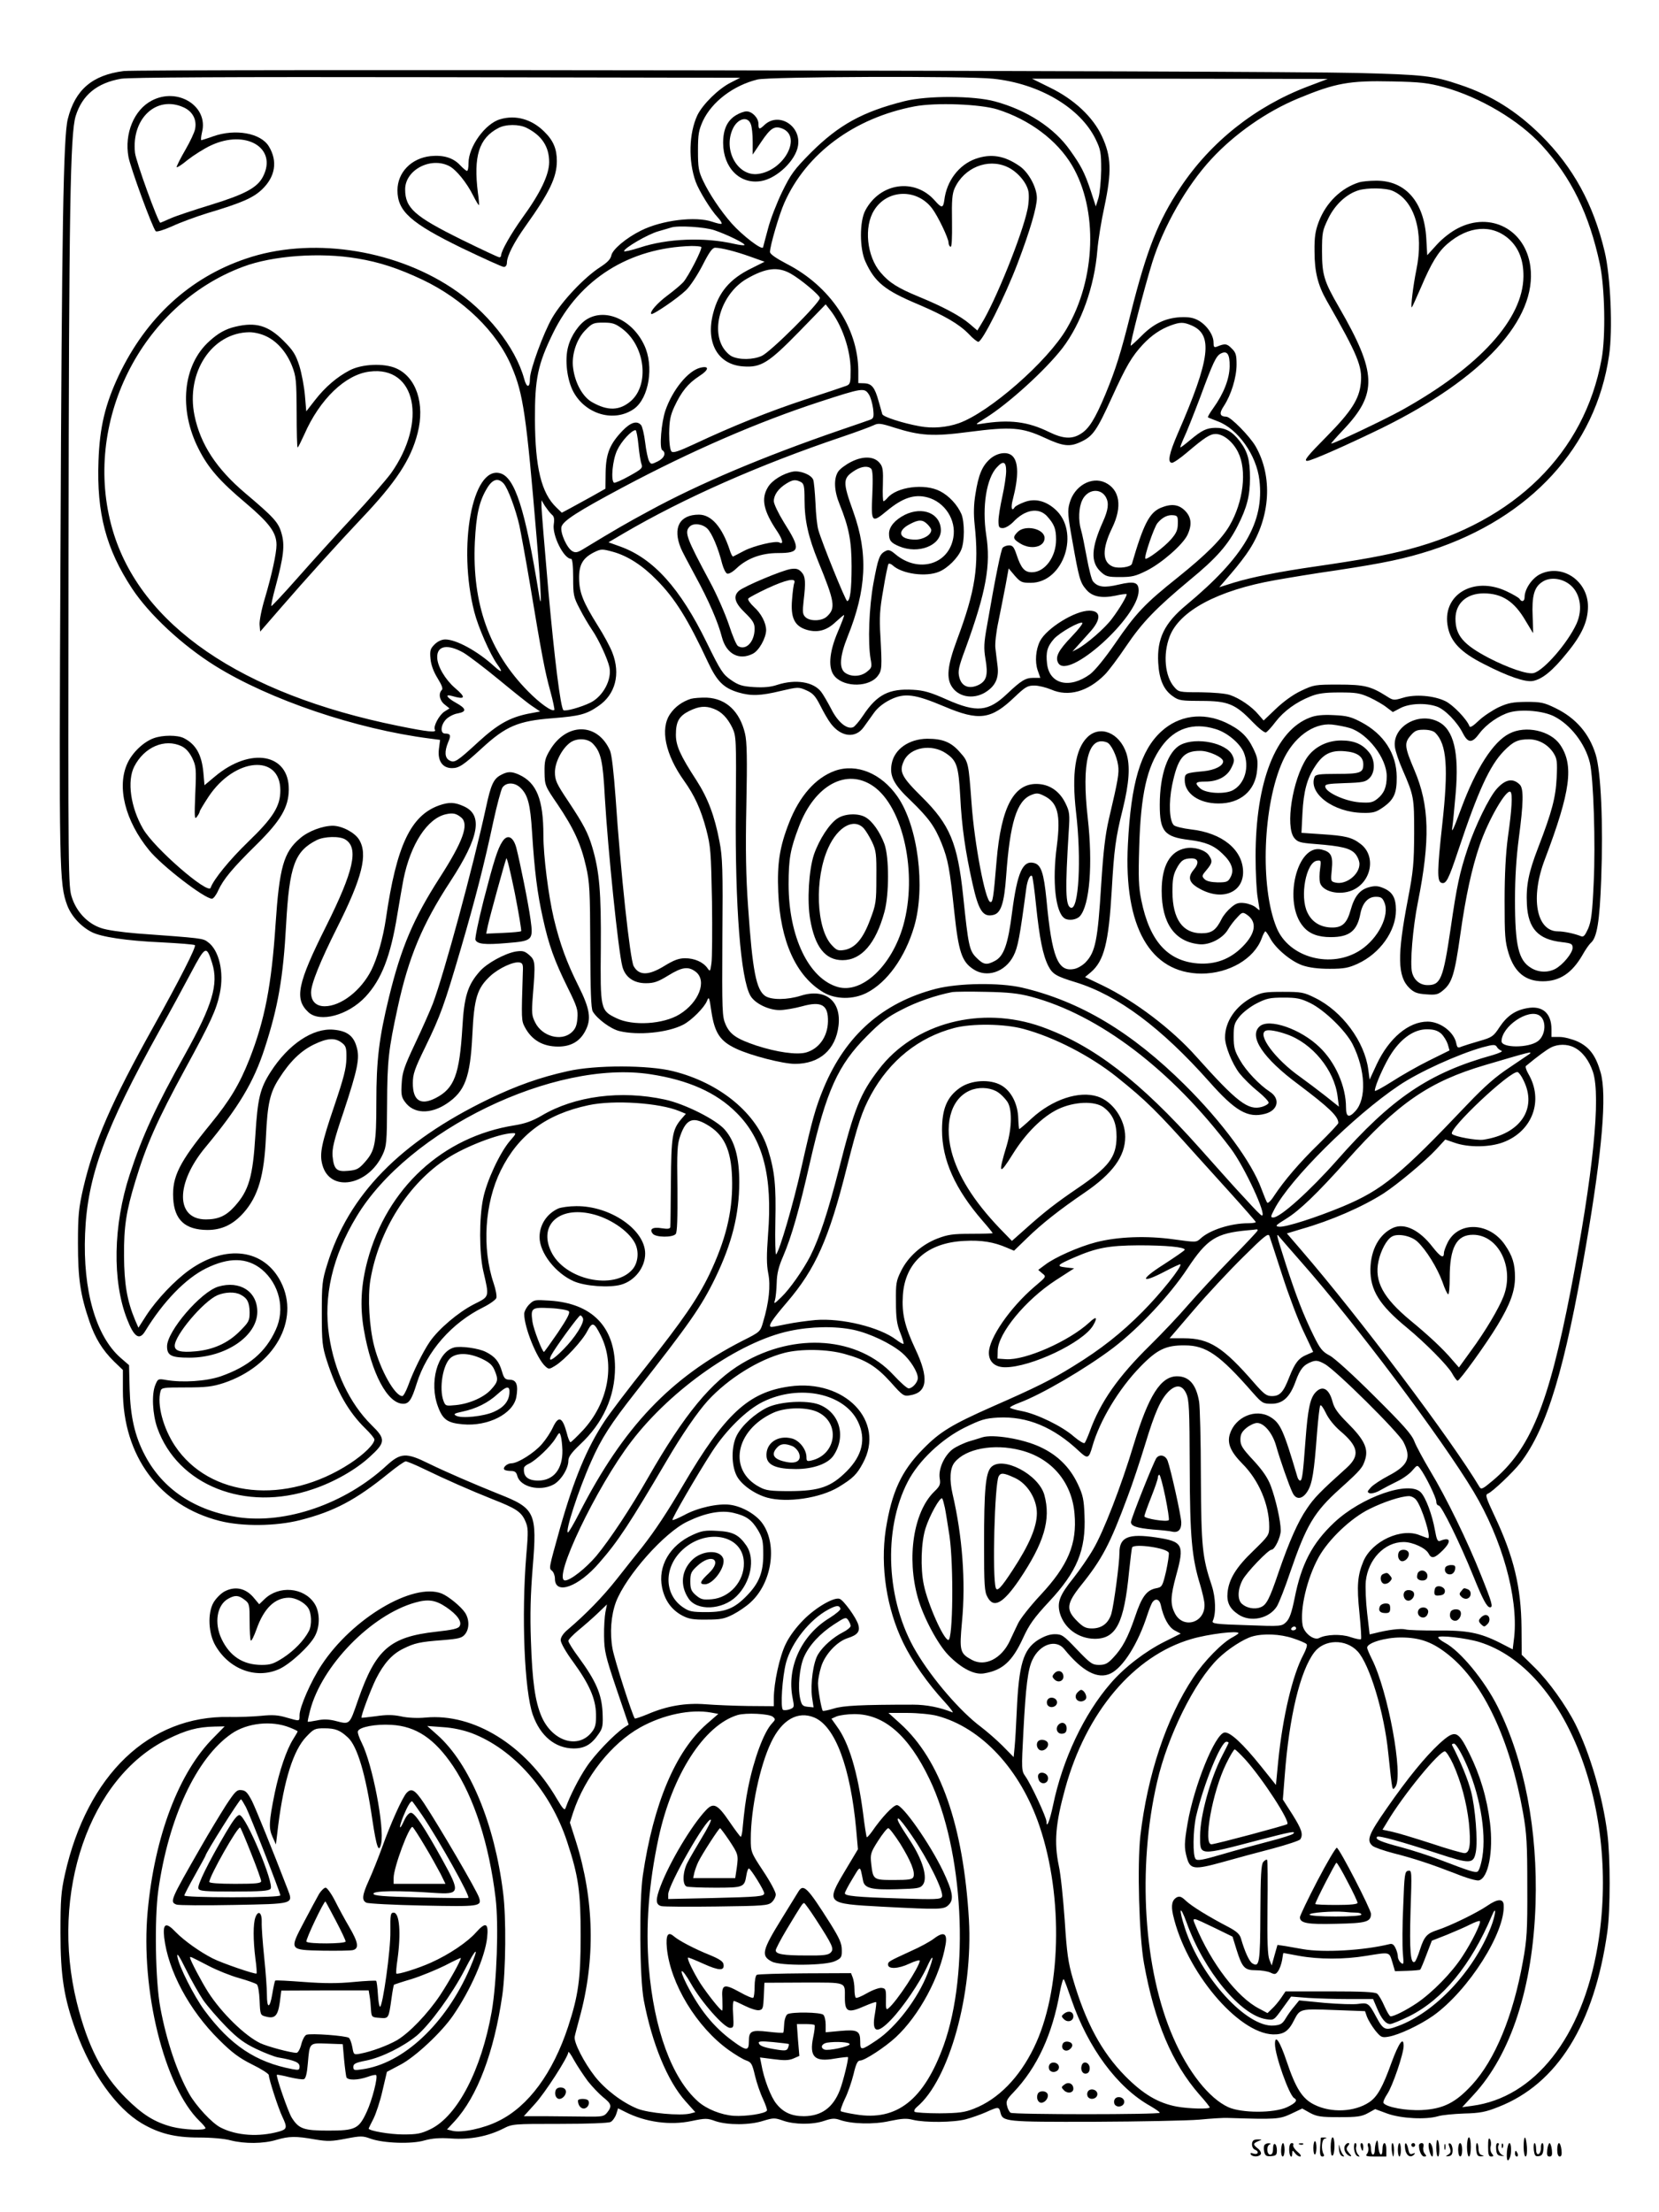 <?xml version="1.0" standalone="no"?>
<!DOCTYPE svg PUBLIC "-//W3C//DTD SVG 20010904//EN"
 "http://www.w3.org/TR/2001/REC-SVG-20010904/DTD/svg10.dtd">
<svg version="1.0" xmlns="http://www.w3.org/2000/svg"
 width="864pt" height="1152pt" viewBox="0 0 864 1152"
 preserveAspectRatio="xMidYMid meet">

<g transform="translate(0,1152) scale(0.1,-0.1)"
fill="#000000" stroke="none">
<path d="M644 11150 c-164 -21 -253 -98 -291 -250 -23 -92 -31 -567 -38 -2250
-8 -1673 -6 -1732 35 -1844 21 -56 71 -111 128 -140 49 -25 180 -45 359 -53
95 -5 175 -11 178 -15 8 -8 -80 -181 -215 -423 -219 -392 -310 -602 -366 -840
-24 -106 -28 -140 -28 -290 0 -182 12 -267 60 -407 29 -85 67 -148 128 -208
l46 -44 0 -106 c0 -343 192 -601 504 -680 117 -30 293 -28 419 4 177 45 290
105 460 243 43 35 83 63 90 63 7 0 51 -18 98 -41 109 -53 241 -111 354 -156
120 -47 149 -65 170 -112 16 -36 17 -52 6 -178 -26 -319 -10 -708 34 -833 39
-110 116 -174 212 -175 58 0 93 20 131 76 21 30 23 43 20 114 -5 93 -34 161
-124 284 -30 40 -54 79 -54 86 0 7 24 32 53 56 28 23 74 63 100 88 l48 46 -8
-40 c-4 -22 -8 -78 -7 -125 1 -77 7 -104 64 -273 l64 -188 -25 -16 c-53 -37
-153 -141 -195 -205 -39 -58 -86 -150 -108 -212 -5 -16 -14 -7 -46 47 -163
279 -432 446 -683 423 -41 -4 -93 -2 -128 6 -43 9 -77 9 -131 1 -40 -5 -74 -9
-75 -8 -6 4 47 145 75 202 41 81 84 129 141 157 60 30 87 36 205 45 86 7 102
11 118 31 23 28 23 77 0 112 -21 32 -87 86 -122 100 -149 58 -465 -129 -625
-372 -55 -83 -115 -220 -115 -262 0 -33 3 -32 -68 -12 -43 13 -73 15 -131 9
-42 -4 -117 -7 -167 -6 -416 8 -740 -301 -856 -820 -20 -90 -23 -131 -23 -304
0 -225 18 -339 80 -510 80 -221 210 -403 343 -482 90 -53 173 -74 296 -74 67
0 136 -6 168 -15 71 -18 170 -18 238 3 66 19 100 20 201 2 66 -11 87 -10 160
4 78 15 88 15 129 0 67 -24 215 -29 281 -9 40 11 78 14 139 10 98 -7 190 11
270 51 49 25 52 25 295 25 142 0 254 4 265 10 10 5 23 23 29 40 l10 31 38 -19
c104 -53 233 -71 345 -47 72 15 82 15 125 -1 64 -21 177 -21 248 2 53 16 60
16 103 1 59 -21 154 -22 215 -1 38 13 54 14 80 5 62 -22 178 -25 261 -6 63 13
87 15 121 6 62 -15 211 -14 275 3 30 8 78 25 105 37 64 29 68 29 75 -1 12 -49
23 -50 490 -49 239 1 485 6 545 11 61 6 127 10 148 9 251 -8 270 -7 330 21
l59 28 41 -23 c36 -19 57 -22 152 -22 92 0 116 3 149 21 l38 21 65 -24 c71
-25 199 -32 263 -13 19 6 80 12 135 14 83 2 113 8 178 34 308 120 500 430 568
912 16 113 16 391 0 513 -24 191 -91 417 -166 568 -50 99 -139 223 -210 293
l-70 69 -1 141 c-2 210 -40 369 -139 579 -47 100 -51 113 -36 119 22 8 131
111 169 160 139 181 232 490 342 1133 85 496 109 784 76 900 -25 88 -58 132
-119 161 -29 13 -71 24 -94 24 l-43 0 0 40 c0 84 -47 125 -127 110 -62 -11
-104 -40 -143 -98 -32 -49 -39 -54 -105 -73 -38 -11 -80 -24 -93 -29 -20 -9
-23 -6 -28 18 -12 58 -83 112 -149 112 -99 0 -201 -86 -265 -222 l-37 -80 -7
52 c-19 146 -136 304 -276 373 -60 30 -72 32 -170 32 -94 0 -110 -3 -156 -27
-89 -47 -144 -127 -144 -211 0 -45 37 -136 75 -186 20 -25 63 -68 96 -94 33
-27 58 -54 56 -60 -2 -7 -18 -16 -35 -21 -72 -20 -129 24 -342 262 -127 143
-320 289 -487 370 l-92 44 30 25 c69 59 93 153 109 428 12 210 20 272 57 420
34 138 40 228 19 293 -36 107 -138 148 -204 82 -62 -62 -81 -189 -58 -389 29
-246 14 -512 -27 -498 -28 9 -30 91 -11 399 6 87 4 102 -16 143 -29 61 -78 97
-138 102 -129 11 -198 -114 -222 -402 -16 -193 -20 -217 -33 -212 -26 8 -82
303 -97 512 -16 215 -16 218 -61 268 -46 53 -90 70 -170 70 -95 -1 -171 -54
-185 -130 -12 -64 10 -108 98 -191 95 -92 126 -135 162 -224 34 -86 42 -131
66 -357 22 -207 39 -259 99 -298 70 -47 166 -15 209 69 23 44 33 97 67 353 6
43 20 73 30 63 3 -3 13 -72 21 -154 18 -171 35 -258 64 -315 22 -42 40 -53
145 -85 218 -68 443 -236 692 -516 137 -155 202 -192 292 -168 68 18 80 79 24
115 -55 36 -124 109 -155 164 -28 48 -33 66 -33 123 0 59 3 70 31 105 17 21
57 52 89 68 51 26 69 30 139 30 69 0 90 -4 141 -29 74 -37 182 -142 219 -213
68 -135 74 -286 14 -350 -33 -36 -48 -30 -48 20 0 109 -55 235 -138 314 -98
95 -264 152 -312 108 -58 -52 18 -166 202 -302 159 -120 208 -166 208 -201 0
-5 -46 -54 -101 -108 -102 -99 -181 -192 -234 -272 -15 -24 -31 -39 -35 -35
-4 4 -17 36 -30 71 -51 140 -204 348 -399 542 -278 276 -546 436 -848 507
-118 27 -329 24 -448 -6 -278 -72 -470 -241 -585 -516 -43 -104 -60 -165 -116
-414 -42 -189 -114 -435 -132 -453 -4 -4 -6 73 -4 172 4 186 -3 260 -38 373
-58 189 -250 348 -495 409 -128 32 -403 33 -548 0 -144 -32 -266 -75 -413
-146 -460 -223 -729 -498 -840 -861 -26 -83 -28 -103 -28 -255 0 -150 3 -172
26 -245 52 -161 113 -268 202 -355 25 -24 46 -50 46 -56 0 -24 -55 -78 -127
-125 -334 -218 -732 -178 -912 92 -61 92 -94 215 -75 284 5 19 13 20 132 20
106 0 138 4 197 23 263 88 399 327 298 526 -87 172 -286 198 -476 63 -77 -55
-170 -153 -225 -237 l-41 -64 -17 39 c-42 100 -57 188 -58 335 -1 152 11 232
59 389 58 192 115 319 259 584 136 249 163 309 181 395 23 109 -4 224 -62 266
-27 20 -25 20 -369 45 -84 7 -161 18 -190 29 -69 24 -125 84 -149 157 -20 59
-20 95 -18 1805 2 1775 9 2173 37 2265 34 110 111 173 237 195 45 7 543 10
1644 8 l1580 -3 -49 -25 c-64 -32 -146 -113 -174 -170 -44 -94 -48 -237 -9
-346 17 -47 79 -148 115 -186 14 -15 23 -30 20 -33 -3 -3 -24 2 -48 10 -86 30
-263 9 -372 -46 -77 -38 -148 -98 -154 -129 -4 -20 -21 -37 -58 -61 -81 -52
-198 -175 -250 -264 -45 -77 -116 -271 -116 -317 0 -49 -17 -50 -30 -1 -46
167 -195 354 -379 475 -310 204 -740 264 -1070 151 -293 -99 -519 -307 -662
-607 -71 -151 -100 -270 -106 -447 -10 -271 39 -457 175 -664 90 -136 261
-295 432 -402 284 -177 736 -330 1119 -379 l53 -7 -6 -47 c-8 -61 18 -100 68
-100 37 0 60 16 155 103 126 116 189 143 371 157 138 11 174 20 236 63 89 60
117 167 73 279 -11 29 -45 92 -75 139 -77 123 -97 173 -98 246 -1 72 19 107
78 137 37 18 41 18 100 2 75 -21 153 -71 226 -146 97 -98 163 -205 269 -432
46 -97 80 -131 157 -154 65 -19 114 -18 221 8 90 21 92 21 133 3 34 -15 47
-30 72 -79 17 -34 41 -76 55 -94 53 -70 128 -79 171 -19 13 17 36 51 53 74 19
27 49 51 85 69 75 37 128 30 282 -35 181 -77 244 -68 366 49 56 53 67 60 103
60 22 0 62 -10 88 -21 89 -39 190 -11 278 77 21 21 71 88 112 149 84 124 153
196 332 345 139 114 199 183 250 284 47 93 63 155 63 246 0 94 -12 138 -53
192 -39 51 -75 71 -128 70 -45 -1 -69 -12 -130 -63 -26 -22 -49 -39 -51 -39
-3 0 5 21 17 48 13 26 50 120 84 209 69 187 84 219 109 232 33 17 47 -3 46
-67 -1 -65 -31 -142 -85 -217 -18 -25 -30 -46 -28 -48 2 -2 25 -11 51 -21 105
-39 202 -176 217 -306 26 -219 -80 -400 -380 -650 -115 -95 -154 -176 -147
-301 5 -89 29 -143 78 -176 29 -21 45 -23 147 -23 138 0 177 -16 266 -109 32
-33 63 -58 70 -55 7 3 29 27 50 55 44 57 108 103 181 132 39 16 75 21 151 21
88 0 107 -3 158 -26 32 -15 72 -38 89 -52 l32 -24 40 21 c47 24 129 28 188 8
42 -14 107 -80 137 -140 27 -52 48 -52 86 0 36 48 104 95 159 110 64 17 173 7
229 -21 86 -43 163 -143 187 -242 19 -80 30 -419 20 -623 -7 -161 -13 -203
-29 -241 -17 -37 -24 -45 -38 -39 -32 13 -87 25 -120 25 -112 1 -144 176 -67
376 134 354 152 489 79 596 -50 73 -179 102 -264 58 -84 -42 -174 -182 -251
-390 -42 -114 -52 -134 -46 -95 3 17 10 94 17 172 19 215 -10 335 -91 375
-105 53 -241 -29 -225 -134 3 -21 20 -72 39 -115 60 -138 61 -145 61 -333 -1
-155 -4 -194 -33 -345 -56 -291 -54 -401 9 -461 23 -22 40 -29 87 -32 51 -4
62 -1 89 22 45 38 59 82 88 287 28 200 60 347 101 467 45 133 141 298 161 278
11 -11 7 -90 -14 -236 -11 -84 -17 -192 -17 -330 0 -183 2 -212 21 -275 31
-99 88 -145 178 -145 88 0 152 43 206 136 16 29 36 57 44 64 32 27 46 111 54
330 11 291 -1 563 -29 652 -34 109 -103 189 -210 241 -58 28 -74 32 -150 32
-71 -1 -95 -5 -145 -28 -33 -16 -80 -47 -104 -70 -28 -27 -45 -38 -48 -29 -13
36 -86 112 -126 131 -60 29 -158 37 -221 17 -47 -14 -50 -14 -87 10 -81 51
-116 59 -249 59 -120 0 -128 -1 -193 -32 -43 -20 -92 -56 -132 -94 l-64 -61
-27 31 c-34 41 -98 85 -149 102 -24 8 -86 13 -153 14 -111 0 -114 1 -137 28
-48 55 -59 169 -24 261 50 134 250 242 551 295 62 11 205 35 318 51 251 38
358 61 492 104 519 169 859 540 928 1015 20 132 8 412 -23 541 -59 248 -164
439 -331 605 -128 127 -261 210 -424 264 -139 47 -186 52 -537 61 -475 12
-6332 21 -6421 10z m4528 -40 c241 -25 454 -151 534 -315 26 -54 29 -69 29
-160 -1 -55 -7 -120 -14 -145 l-14 -45 -26 80 c-33 98 -51 132 -108 212 -82
117 -225 210 -392 255 -111 30 -351 31 -471 1 -218 -55 -341 -123 -486 -267
-89 -90 -105 -112 -151 -206 -28 -58 -61 -143 -73 -190 -13 -47 -24 -91 -26
-98 -5 -17 -107 61 -164 125 -57 65 -116 153 -148 221 -24 50 -27 70 -27 157
0 87 4 107 26 156 47 99 158 184 284 215 61 15 1091 19 1227 4z m1640 -40
c-274 -104 -507 -289 -665 -527 -115 -172 -175 -325 -257 -650 -53 -213 -80
-298 -133 -426 -54 -129 -86 -181 -130 -207 -45 -28 -91 -25 -163 10 -112 55
-207 67 -354 43 -34 -5 -33 -4 22 30 118 73 312 249 401 364 98 128 167 322
182 510 4 49 20 151 37 228 38 180 36 260 -13 365 -46 100 -145 193 -271 254
l-93 46 770 0 770 -1 -103 -39z m708 -4 c188 -52 392 -173 510 -303 154 -169
246 -357 302 -618 26 -123 31 -378 9 -495 -89 -488 -450 -844 -1002 -990 -121
-32 -254 -56 -489 -90 -188 -27 -328 -55 -424 -84 l-76 -24 62 72 c34 39 77
95 95 124 110 171 122 381 32 538 -30 52 -130 154 -152 154 -35 1 -39 17 -13
56 38 58 66 149 66 216 0 50 -4 63 -26 84 -24 25 -35 26 -76 9 -15 -6 -18 -2
-18 22 0 39 -36 91 -80 115 -26 14 -50 18 -95 16 -77 -5 -138 -34 -201 -98
-27 -27 -52 -50 -55 -50 -7 0 70 299 112 434 58 186 179 399 308 538 121 131
287 247 451 315 195 81 267 94 490 89 151 -3 188 -8 270 -30z m-2325 -116
c167 -53 310 -160 388 -291 136 -230 125 -591 -28 -851 -99 -170 -403 -436
-562 -492 -63 -22 -136 -28 -202 -16 -89 16 -191 49 -196 63 -2 7 -10 37 -19
67 -20 73 -36 92 -74 94 l-32 1 0 65 c-2 223 -146 439 -371 555 -59 31 -89 52
-89 63 0 31 48 196 75 256 114 257 364 442 678 502 111 21 342 12 432 -16z
m-1474 -629 c65 -22 163 -70 156 -77 -2 -3 -26 0 -53 6 -156 36 -349 28 -491
-19 -46 -15 -83 -23 -83 -19 0 16 125 89 180 104 30 9 60 17 65 19 34 12 177
3 226 -14z m-69 -87 c8 -8 -67 -154 -94 -184 -13 -14 -49 -44 -81 -68 -54 -40
-95 -87 -85 -97 7 -7 138 82 181 124 21 20 59 78 85 128 36 71 52 93 67 93 34
-1 106 -19 184 -47 l73 -26 -68 -34 c-113 -55 -172 -125 -200 -235 -40 -153
25 -267 156 -276 93 -7 132 17 293 182 l137 141 20 -25 c64 -79 110 -211 110
-317 0 -67 -2 -74 -22 -82 -13 -5 -108 -37 -213 -71 -191 -63 -380 -139 -578
-232 -84 -39 -111 -48 -120 -39 -7 8 -12 44 -12 94 1 67 6 93 27 139 37 79 71
121 129 159 52 33 55 56 6 44 -64 -16 -144 -115 -181 -221 -22 -63 -33 -199
-17 -208 22 -14 11 -42 -24 -59 -33 -16 -35 -16 -45 3 -6 11 -15 54 -20 96 -5
42 -15 83 -21 90 -21 25 -54 15 -96 -28 -67 -70 -87 -119 -89 -218 l-1 -85
-69 -39 c-38 -21 -89 -49 -113 -62 l-45 -24 -28 27 c-79 75 -111 209 -112 458
-1 213 15 288 94 450 137 281 397 445 721 454 25 0 48 -2 51 -5z m-1791 -60
c116 -19 215 -52 338 -110 213 -101 390 -272 466 -454 60 -141 76 -249 130
-893 24 -285 28 -397 11 -287 -71 439 -125 607 -203 626 -143 36 -220 -381
-133 -722 20 -79 82 -221 120 -274 31 -43 24 -46 -18 -8 -86 78 -196 138 -253
138 -19 0 -40 -10 -56 -26 -22 -22 -25 -32 -21 -75 3 -32 16 -67 37 -101 22
-36 29 -54 22 -61 -19 -19 -12 -55 15 -76 l25 -20 -27 -17 c-28 -19 -59 -78
-49 -94 10 -16 -34 -12 -191 20 -819 166 -1344 526 -1488 1022 -160 553 146
1170 680 1369 154 58 402 76 595 43z m2257 -79 c52 -29 152 -113 152 -127 0
-25 -255 -279 -302 -301 -45 -21 -119 -22 -158 -2 -17 9 -39 33 -50 55 -55
107 7 276 127 347 100 58 164 66 231 28z m2086 -269 c115 -48 100 -173 -70
-563 -46 -106 -55 -153 -30 -153 8 0 43 24 77 53 93 79 121 97 150 97 40 0 90
-40 117 -95 47 -94 28 -258 -45 -383 -42 -71 -120 -149 -268 -268 -173 -138
-218 -185 -329 -347 -53 -77 -105 -140 -129 -158 -107 -78 -212 -52 -224 55
-7 59 1 89 36 129 31 34 137 94 148 83 3 -3 -21 -35 -55 -70 -70 -73 -88 -107
-71 -138 50 -93 419 238 419 376 0 44 -22 51 -103 32 -75 -18 -110 -14 -135
17 -7 8 -21 63 -32 123 -11 60 -24 125 -30 144 -15 51 -12 117 6 155 27 58 96
66 124 15 16 -30 12 -65 -16 -127 -61 -136 -65 -209 -13 -259 28 -26 37 -29
103 -29 62 0 81 5 139 34 79 40 187 135 211 185 25 53 21 93 -13 127 -33 33
-71 37 -125 15 -60 -25 -91 -86 -151 -292 -5 -17 -68 -26 -98 -15 -57 22 -59
91 -5 202 54 111 40 199 -36 236 -72 34 -162 -18 -186 -108 -11 -38 -9 -64 15
-197 34 -192 40 -215 71 -251 31 -38 80 -48 153 -33 30 7 56 10 58 8 5 -5 -35
-74 -76 -128 -35 -48 -134 -134 -181 -158 l-25 -13 26 29 c14 16 42 47 62 69
63 68 63 115 0 115 -75 0 -223 -92 -257 -159 -22 -44 -27 -107 -12 -151 l14
-40 -38 0 c-39 0 -62 -14 -135 -83 -98 -93 -158 -99 -314 -30 -85 38 -120 48
-176 51 -125 7 -188 -25 -260 -134 -20 -30 -44 -58 -52 -61 -32 -13 -80 27
-114 95 -19 36 -42 76 -53 90 -41 52 -133 66 -227 36 -35 -12 -71 -15 -123
-12 -61 4 -80 10 -119 37 -42 29 -54 47 -126 194 -138 283 -278 439 -451 501
l-61 22 78 46 c314 184 708 358 1138 503 77 26 152 54 166 61 22 11 36 10 104
-12 139 -44 204 -48 393 -23 216 28 274 24 391 -30 99 -46 133 -50 194 -20 59
28 80 59 157 228 76 167 104 214 162 277 45 48 92 80 147 100 47 17 65 17 105
0z m-1679 -360 c9 -13 18 -46 22 -73 5 -43 3 -51 -13 -58 -11 -4 -82 -29 -159
-55 -401 -138 -737 -280 -995 -421 -117 -63 -174 -96 -347 -201 -25 -15 -36
-17 -51 -9 -29 15 -65 96 -58 127 8 32 85 81 321 207 355 189 703 340 1025
445 221 72 232 74 255 38z m-1200 -263 c4 -43 11 -87 16 -100 7 -20 1 -26 -64
-62 -39 -22 -75 -37 -79 -35 -18 11 -8 119 16 169 21 46 75 105 96 105 4 0 11
-35 15 -77z m-702 -201 c22 -24 63 -135 82 -219 8 -38 33 -174 55 -304 61
-368 78 -457 106 -558 14 -51 23 -95 21 -98 -12 -11 -75 34 -137 97 -202 205
-292 457 -277 778 7 140 22 210 62 277 29 50 59 59 88 27z m250 -161 c13 -10
15 -23 11 -51 -9 -57 52 -180 90 -180 7 0 11 -35 11 -97 0 -92 2 -102 34 -163
18 -36 47 -84 63 -108 35 -50 83 -154 92 -197 13 -64 -33 -151 -99 -184 -49
-24 -132 -47 -141 -39 -15 16 -46 264 -79 630 -19 218 -35 412 -35 430 l0 33
18 -30 c11 -16 26 -36 35 -44z m3261 -48 c0 -32 -8 -50 -34 -80 -35 -41 -127
-110 -135 -102 -8 8 45 163 63 185 25 30 53 44 82 41 22 -2 25 -6 24 -44z
m-3720 -672 c28 -17 111 -80 185 -141 74 -61 152 -124 174 -138 l40 -27 -64
-12 c-95 -20 -156 -54 -255 -144 -115 -106 -127 -113 -153 -99 -25 13 -27 46
-7 95 16 36 12 45 -16 45 -27 0 -23 46 6 75 13 13 40 27 60 30 48 9 45 25 -9
55 -47 26 -61 47 -22 36 71 -21 76 -9 17 41 -51 44 -92 113 -93 159 -2 62 54
72 137 25z m5061 -417 c60 -60 69 -181 36 -479 -26 -236 -27 -293 -5 -302 25
-9 37 14 89 170 102 306 163 440 237 516 49 50 73 61 131 61 51 0 100 -28 128
-72 18 -29 20 -45 16 -128 -5 -103 -24 -176 -96 -363 -51 -132 -64 -199 -59
-298 7 -125 59 -181 181 -195 51 -6 57 -9 57 -30 0 -27 -51 -89 -91 -110 -39
-20 -88 -18 -126 6 -65 39 -83 117 -83 354 0 117 7 222 20 322 24 181 26 257
5 278 -36 36 -76 28 -121 -23 -39 -44 -110 -189 -149 -305 -44 -132 -58 -199
-90 -420 -39 -264 -52 -296 -120 -296 -40 0 -71 26 -81 66 -12 46 4 235 30
364 65 326 61 505 -18 690 -51 120 -53 140 -21 178 23 27 34 32 70 32 27 0 50
-6 60 -16z m-1710 -50 c21 -8 51 -69 58 -119 6 -40 1 -72 -48 -280 -19 -82
-29 -169 -40 -341 -18 -291 -30 -352 -82 -406 -15 -15 -41 -31 -60 -34 -84
-16 -115 62 -143 361 -14 140 -28 182 -65 191 -59 15 -87 -50 -114 -256 -21
-167 -43 -230 -90 -254 -43 -23 -59 -20 -96 17 -37 37 -42 62 -69 322 -29 275
-69 371 -216 516 -106 105 -119 131 -92 188 33 70 144 89 219 38 56 -38 65
-65 74 -226 8 -160 27 -287 64 -453 32 -143 55 -176 110 -162 38 10 55 61 65
202 20 278 55 391 130 422 27 11 37 11 65 -3 74 -35 90 -98 69 -262 -25 -185
-7 -346 40 -377 21 -14 63 -8 80 11 51 57 68 270 41 511 -33 290 3 431 100
394z m-4660 -1150 c34 -109 1 -219 -141 -474 -154 -276 -223 -426 -288 -625
-87 -265 -92 -557 -14 -755 36 -93 64 -112 94 -62 94 154 210 274 317 327 120
59 213 57 290 -5 92 -77 123 -207 73 -315 -53 -117 -141 -191 -286 -242 -76
-26 -200 -34 -286 -19 -40 7 -42 6 -55 -26 -20 -47 -15 -151 10 -223 106 -300
459 -440 810 -320 111 37 224 102 295 167 85 77 86 94 10 168 -113 112 -192
278 -220 464 -31 204 17 413 143 621 270 450 1030 818 1530 741 197 -30 344
-95 449 -201 138 -137 188 -330 164 -633 -8 -108 -8 -157 1 -203 13 -64 4
-151 -27 -254 -14 -49 -15 -51 -107 -97 -377 -193 -620 -449 -849 -895 -29
-57 -56 -103 -60 -103 -17 0 54 220 121 370 53 120 102 196 231 360 281 358
342 445 415 595 87 180 125 331 125 499 0 128 -23 213 -75 273 -44 52 -209
135 -312 157 -229 50 -470 19 -643 -84 -48 -28 -85 -41 -140 -50 -374 -59
-664 -326 -766 -704 -34 -128 -40 -239 -19 -360 39 -227 123 -386 205 -386 30
0 44 21 70 105 53 169 182 316 348 398 34 17 64 39 67 48 3 10 -3 44 -14 76
-62 184 -47 418 37 588 92 186 236 293 458 340 131 28 369 12 472 -31 l34 -14
-26 -30 c-45 -54 -50 -90 -52 -325 -1 -121 -2 -226 -3 -234 -1 -10 -12 -12
-45 -7 -48 8 -66 -5 -46 -29 16 -19 103 -20 119 -1 8 9 10 82 9 237 -3 194 -1
231 15 275 32 91 69 103 154 48 82 -54 115 -138 116 -294 1 -157 -35 -300
-118 -475 -61 -127 -140 -241 -330 -481 -92 -115 -189 -243 -216 -284 -92
-139 -159 -299 -233 -560 -59 -212 -58 -206 -41 -220 8 -7 15 -25 15 -41 0
-87 123 -43 231 83 99 113 158 204 349 528 83 142 162 256 217 317 105 114
263 213 398 248 86 22 224 20 315 -6 109 -30 164 -64 239 -147 62 -70 68 -74
100 -68 91 14 100 89 28 241 -56 120 -71 185 -65 279 11 172 128 275 320 284
90 5 154 -6 221 -35 l38 -16 67 65 c78 76 171 149 300 237 147 100 212 190
212 291 0 91 -65 185 -144 210 -96 31 -235 -15 -343 -114 -33 -31 -63 -56 -65
-56 -1 0 -4 25 -5 55 -2 76 -36 143 -88 173 -59 34 -158 28 -216 -13 -67 -47
-93 -109 -93 -220 0 -155 68 -307 211 -472 29 -33 53 -63 53 -65 0 -1 -51 -3
-112 -3 -97 0 -122 -4 -177 -25 -82 -32 -152 -95 -188 -168 -26 -52 -28 -66
-27 -162 0 -82 5 -117 22 -159 12 -30 20 -57 17 -59 -2 -2 -19 7 -37 21 -87
66 -284 114 -421 103 -43 -4 -110 -13 -148 -21 -39 -8 -75 -15 -80 -15 -23 0
-3 32 80 129 148 173 218 329 311 701 59 232 79 292 126 379 98 179 248 299
434 348 92 24 261 22 360 -5 160 -43 348 -140 487 -251 153 -123 206 -175 417
-411 17 -19 93 -103 169 -187 75 -83 137 -154 137 -157 0 -3 -17 -6 -39 -6
-91 0 -201 -35 -249 -80 -22 -20 -23 -20 -139 -4 -142 20 -293 14 -405 -15
-89 -23 -216 -79 -266 -118 l-35 -26 21 -18 c22 -17 22 -17 -41 -70 -127 -109
-237 -268 -237 -344 0 -47 32 -75 85 -75 134 0 406 129 458 218 25 43 17 50
-19 16 -106 -98 -335 -199 -435 -192 l-44 3 1 41 c1 90 145 265 302 367 l96
62 -44 5 c-51 6 -45 13 45 52 115 50 179 62 335 63 142 0 240 -9 240 -23 0 -4
-50 -38 -110 -77 -126 -80 -121 -103 7 -36 42 22 78 39 80 37 11 -10 -104
-154 -197 -247 -110 -111 -216 -195 -361 -284 -111 -69 -193 -110 -421 -210
-212 -94 -273 -131 -361 -221 -113 -114 -163 -224 -194 -419 -29 -193 4 -411
91 -590 46 -95 127 -212 217 -309 30 -33 47 -57 39 -53 -65 26 -135 40 -205
40 -272 0 -363 -5 -412 -20 -29 -9 -55 -14 -58 -12 -7 8 -25 108 -25 144 0 17
7 55 16 84 19 64 82 133 140 151 50 16 64 34 54 69 -10 36 -76 127 -97 135
-28 11 -124 -44 -188 -109 -38 -38 -74 -86 -93 -126 -32 -65 -62 -203 -62
-283 l0 -41 -133 1 c-72 1 -172 5 -222 9 -104 8 -201 -8 -303 -52 -34 -14 -64
-24 -66 -22 -12 14 -106 306 -116 363 -15 82 -8 174 18 244 53 137 252 362
373 419 93 45 174 60 238 45 68 -16 96 -36 129 -91 23 -40 27 -57 27 -126 0
-94 -22 -149 -85 -214 -65 -67 -111 -86 -211 -86 -75 0 -90 3 -122 25 -95 64
-101 197 -14 288 124 129 329 94 331 -57 2 -96 -74 -181 -167 -189 -46 -4 -57
-1 -83 21 -24 21 -29 33 -29 72 0 41 4 51 37 81 74 68 132 31 60 -38 -47 -44
-52 -58 -21 -58 45 0 111 94 95 135 -18 47 -111 42 -162 -9 -56 -56 -63 -132
-19 -199 43 -67 176 -62 250 10 75 73 99 194 53 263 -40 58 -71 74 -153 78
-62 4 -82 0 -128 -21 -119 -54 -182 -163 -159 -274 14 -67 49 -116 105 -146
34 -18 58 -22 127 -21 73 0 93 4 138 27 29 15 70 43 90 62 111 100 142 298 64
410 -33 48 -107 91 -171 99 -62 8 -170 -16 -238 -54 -31 -16 -58 -28 -61 -25
-5 5 126 231 206 355 74 114 180 218 265 260 191 94 426 44 496 -105 42 -89
22 -174 -59 -256 -82 -82 -141 -103 -295 -104 -102 0 -126 3 -159 21 -166 87
-128 296 71 387 66 30 181 31 237 1 113 -59 90 -218 -36 -249 -25 -6 -28 -4
-28 16 0 41 -36 87 -75 98 -75 20 -139 -25 -133 -94 4 -45 52 -65 153 -65 91
0 169 28 197 72 66 100 30 223 -77 264 -65 24 -203 16 -270 -16 -63 -31 -131
-92 -158 -145 -29 -57 -29 -155 0 -211 24 -46 94 -95 159 -113 102 -28 274 -3
371 55 75 46 95 65 127 125 119 218 -94 440 -383 399 -214 -30 -336 -144 -551
-510 -85 -145 -148 -240 -216 -327 -27 -33 -86 -108 -131 -165 -75 -95 -161
-183 -256 -264 -24 -20 -37 -40 -37 -55 0 -14 27 -62 64 -112 85 -117 118
-192 120 -273 1 -49 -3 -69 -20 -91 -70 -94 -207 -53 -264 79 -33 77 -48 181
-55 393 -5 137 -2 243 9 380 24 290 14 310 -179 386 -122 49 -271 113 -363
158 -117 58 -146 56 -220 -12 -215 -198 -522 -304 -772 -268 -223 33 -392 145
-485 322 -53 100 -76 202 -80 347 l-3 123 -45 39 c-128 113 -196 351 -184 645
12 299 102 544 390 1063 52 92 124 225 161 295 76 143 81 146 111 51z m4264
-174 c354 -94 732 -381 1041 -791 72 -96 189 -349 162 -349 -5 0 -39 35 -77
77 -39 42 -75 81 -80 87 -6 6 -81 91 -168 188 -311 349 -552 534 -822 631
-315 112 -664 21 -849 -223 -96 -125 -127 -203 -206 -515 -58 -227 -102 -360
-150 -456 -37 -72 -107 -172 -151 -214 -37 -36 -40 -37 -33 -15 4 14 8 54 9
90 1 48 10 84 34 139 44 103 83 240 140 491 85 371 145 504 296 655 72 73 108
100 181 137 78 41 177 75 264 92 14 2 93 3 175 1 116 -2 169 -8 234 -25z
m2648 -98 c38 -24 34 -103 -8 -134 -48 -36 -189 -36 -189 0 1 77 139 171 197
134z m-1316 -98 c133 -46 248 -186 265 -323 l7 -54 -69 55 c-38 30 -98 75
-134 101 -129 91 -226 222 -177 240 15 6 60 -2 108 -19z m804 4 c14 -13 29
-38 35 -56 l9 -32 -107 -53 c-59 -29 -146 -79 -194 -110 -49 -31 -88 -52 -88
-47 0 27 54 147 89 198 53 79 118 122 182 122 35 0 55 -6 74 -22z m292 -72 c4
-7 15 -15 23 -18 8 -3 -12 -12 -45 -22 -332 -92 -527 -224 -813 -549 -139
-157 -294 -297 -331 -297 -15 0 -14 5 6 43 80 156 414 487 648 644 105 71 306
162 435 199 60 16 68 16 77 0z m402 -1 c42 -21 77 -67 97 -127 42 -128 1 -532
-116 -1138 -116 -597 -210 -827 -408 -992 -50 -42 -58 -46 -67 -31 -144 242
-626 883 -929 1234 l-74 86 76 23 c155 44 317 115 427 185 71 46 218 168 276
231 l46 50 49 -17 c71 -25 180 -24 251 2 154 57 214 219 132 358 -11 19 -16
37 -12 40 63 52 108 85 130 96 36 19 86 19 122 0z m-234 -34 c-6 -4 -53 -36
-105 -71 -70 -46 -127 -96 -215 -188 -355 -374 -446 -448 -650 -534 -142 -59
-301 -110 -334 -106 -22 3 -18 7 35 40 72 44 162 131 318 305 266 299 429 411
721 497 244 72 246 72 230 57z m-31 -136 c74 -148 -16 -281 -209 -310 -34 -5
-150 16 -163 30 -23 23 306 333 342 322 6 -2 20 -20 30 -42z m-2735 -64 c14
-9 34 -30 45 -45 28 -37 27 -136 -1 -231 -46 -151 -40 -160 32 -44 68 109 154
194 235 233 84 40 191 44 237 10 48 -36 68 -81 68 -154 -1 -106 -40 -157 -205
-269 -110 -75 -171 -122 -269 -210 l-71 -63 -66 68 c-134 141 -216 272 -249
399 -40 158 5 288 112 322 46 14 99 7 132 -16z m-2544 -253 c-52 -61 -121
-209 -139 -300 -21 -101 -20 -282 0 -373 33 -143 35 -135 -48 -177 -82 -42
-183 -128 -229 -194 -37 -54 -89 -160 -114 -231 -11 -29 -24 -53 -30 -53 -38
0 -114 135 -146 259 -26 100 -35 257 -20 346 44 259 198 503 400 633 95 62
270 129 339 131 22 1 22 -1 -13 -41z m3895 -465 c0 -4 -62 -70 -138 -147 -76
-78 -176 -186 -224 -241 -47 -55 -136 -149 -198 -210 -167 -164 -259 -295
-315 -450 -10 -27 -22 -54 -26 -59 -4 -5 -29 10 -56 33 -61 54 -193 118 -272
133 -34 6 -61 15 -61 18 0 4 21 15 48 25 118 44 346 178 488 285 135 103 297
276 388 414 102 154 149 184 311 199 22 2 43 4 48 5 4 1 7 -1 7 -5z m128 -234
c33 -103 83 -235 111 -293 l50 -106 -32 -14 c-44 -18 -63 -43 -92 -116 -31
-80 -49 -100 -91 -100 -28 0 -41 10 -91 67 -163 188 -235 234 -367 234 l-75 0
126 147 c69 81 185 205 257 276 110 109 131 126 137 110 4 -11 34 -103 67
-205z m98 70 c282 -319 731 -918 898 -1196 149 -249 233 -551 212 -756 l-8
-66 -66 34 c-105 53 -172 66 -330 64 -75 0 -149 2 -163 6 -24 6 -90 -2 -160
-20 l-26 -6 -13 111 c-7 61 -10 135 -7 166 12 114 98 204 197 204 47 0 115
-31 130 -60 15 -29 32 -25 74 17 47 47 40 71 -14 49 -13 -5 -18 6 -27 56 -14
79 -47 168 -73 196 -60 64 -309 -23 -451 -156 -115 -108 -172 -217 -207 -396
-15 -73 -26 -105 -43 -122 -24 -23 -24 -24 -207 -17 -162 5 -182 8 -176 22 18
38 15 122 -5 183 -50 149 -55 203 -57 568 0 190 -5 365 -9 390 -15 90 -52 133
-115 133 -85 0 -148 -100 -225 -353 -66 -220 -159 -459 -212 -548 -24 -42 -71
-109 -103 -150 -71 -88 -85 -125 -71 -180 22 -80 96 -135 182 -136 112 0 153
81 179 349 7 66 14 123 16 127 13 21 181 -3 191 -28 2 -7 -4 -50 -14 -96 -19
-80 -21 -83 -53 -89 -49 -10 -74 -44 -109 -149 -37 -108 -66 -163 -115 -214
-27 -29 -41 -36 -72 -36 -35 0 -45 7 -115 80 -70 74 -79 80 -116 80 -26 0 -54
-10 -87 -30 -77 -50 -100 -126 -111 -374 -3 -72 -8 -155 -11 -184 l-5 -52 -58
59 c-32 32 -83 76 -112 98 -106 79 -252 247 -338 392 -156 262 -174 634 -43
886 56 108 175 221 296 281 84 41 105 48 173 52 152 8 290 -49 425 -177 42
-39 49 -37 67 27 38 134 138 300 249 414 88 91 134 113 232 112 112 0 182 -49
355 -247 48 -54 53 -57 97 -57 59 0 96 34 126 118 23 63 41 85 84 101 22 8 35
6 67 -12 56 -30 385 -356 410 -406 42 -82 25 -122 -78 -176 -38 -20 -79 -47
-91 -60 -20 -22 -21 -25 -7 -31 9 -3 34 3 54 15 21 12 61 33 90 47 29 14 64
39 78 56 25 29 26 30 40 12 29 -38 85 -153 85 -173 0 -12 6 -21 13 -21 14 0
109 -192 179 -365 51 -126 72 -165 88 -165 17 0 11 23 -46 165 -70 177 -183
409 -266 546 -35 59 -72 127 -82 153 -14 37 -57 85 -208 235 -107 107 -208
199 -233 212 -38 20 -50 35 -84 104 -54 110 -90 204 -145 373 -49 154 -52 165
-33 141 7 -8 57 -67 113 -130z m-2331 -354 c84 -18 194 -70 253 -120 43 -37
82 -100 82 -131 0 -22 -28 -54 -48 -54 -8 0 -43 31 -79 70 -183 198 -511 224
-787 61 -161 -95 -302 -266 -491 -596 -90 -158 -200 -324 -269 -407 -54 -64
-135 -128 -163 -128 -69 0 163 487 346 725 209 273 562 519 823 574 112 24
238 26 333 6z m1733 -332 c15 -33 17 -81 18 -383 1 -367 11 -472 55 -615 11
-38 22 -83 22 -101 3 -96 -113 -129 -155 -44 -24 47 -22 88 7 195 45 162 36
178 -105 199 -143 21 -190 2 -190 -79 0 -57 -29 -272 -42 -318 -15 -50 -50
-77 -101 -77 -32 0 -46 7 -78 39 -58 58 -55 90 19 183 112 139 153 217 246
468 24 63 64 184 90 269 51 168 80 232 121 274 40 39 72 36 93 -10z m-2053
-273 c14 -5 30 -22 36 -37 14 -37 -11 -56 -61 -47 -70 13 -88 38 -53 76 18 20
40 23 78 8z m3249 -279 c29 -32 82 -201 63 -201 -2 0 -21 7 -42 15 -96 41
-249 -30 -294 -134 -31 -74 -36 -128 -21 -272 7 -71 11 -132 8 -135 -4 -3 -28
2 -55 11 -48 17 -127 14 -163 -5 -27 -14 -78 25 -86 66 -15 83 22 243 83 354
52 94 169 205 265 252 74 37 163 66 204 67 11 1 29 -7 38 -18z m-5049 -561
c57 -39 83 -76 68 -99 -7 -12 -38 -19 -121 -28 -242 -27 -315 -91 -407 -355
-47 -135 -41 -129 -124 -108 -31 7 -59 8 -90 1 -25 -5 -47 -8 -48 -7 -2 1 4
28 12 59 61 234 319 498 548 562 68 19 106 13 162 -25z m3720 13 c14 -67 41
-116 72 -133 l32 -17 -84 -42 c-100 -50 -210 -134 -281 -217 -139 -160 -251
-398 -300 -636 -17 -80 -34 -123 -34 -84 0 22 -80 194 -110 236 -20 29 -21 33
-10 237 12 230 23 321 47 370 38 81 122 109 165 56 95 -117 175 -159 241 -128
66 31 144 156 192 305 10 30 22 61 28 68 16 21 36 13 42 -15z m-1668 -20 c2
-6 -23 -27 -56 -48 -147 -89 -225 -257 -193 -418 9 -46 9 -49 -15 -58 -14 -5
-29 -6 -35 -3 -15 9 -4 172 16 247 29 105 123 223 219 275 43 23 58 24 64 5z
m53 -90 c0 -7 -18 -22 -40 -33 -51 -26 -104 -73 -129 -114 -26 -41 -41 -154
-32 -224 l8 -53 -31 3 c-26 3 -31 8 -39 43 -13 59 -3 164 20 216 27 62 85 124
158 171 55 36 61 38 72 22 7 -10 13 -24 13 -31z m2320 -13 c0 -5 -7 -10 -16
-10 -8 0 -12 5 -9 10 3 6 10 10 16 10 5 0 9 -4 9 -10z m-300 -25 c0 -2 -13
-11 -29 -20 -54 -27 -151 -126 -206 -210 -140 -210 -239 -507 -276 -824 -17
-152 -7 -524 19 -666 55 -305 146 -519 288 -682 30 -33 54 -64 54 -67 0 -10
-112 -7 -171 4 -97 18 -176 65 -269 159 -123 125 -206 279 -272 505 -25 85
-32 134 -43 306 -8 113 -21 241 -31 285 -25 121 -17 219 33 400 109 399 358
693 658 780 88 26 245 45 245 30z m283 -26 c34 -11 66 -25 71 -30 6 -5 -1 -27
-16 -56 -56 -104 -108 -323 -131 -553 l-12 -125 -76 95 c-97 121 -163 182
-192 178 -49 -7 -158 -276 -192 -472 -18 -105 -18 -128 -4 -179 17 -62 37 -65
185 -24 71 20 189 52 263 71 74 20 138 41 143 48 16 26 7 52 -41 129 l-50 78
10 127 c23 304 80 543 154 640 52 68 163 71 225 5 62 -66 139 -318 160 -530
22 -207 20 -198 37 -176 43 57 -38 499 -123 667 -13 26 -24 52 -24 58 0 25 94
53 175 53 101 0 167 -24 252 -93 179 -145 317 -439 385 -820 19 -108 22 -161
22 -385 1 -230 -2 -275 -23 -390 -51 -284 -145 -511 -265 -642 -86 -93 -149
-125 -262 -131 -80 -4 -185 15 -199 37 -3 5 6 26 20 47 27 40 85 209 85 250 0
51 -25 16 -62 -84 -47 -131 -75 -181 -117 -209 -76 -51 -198 -57 -286 -13 -63
31 -97 85 -145 228 -35 104 -60 140 -60 88 0 -59 73 -264 99 -281 21 -12 10
-26 -36 -48 -70 -32 -237 -31 -306 0 -100 46 -209 183 -287 363 -154 351 -188
882 -84 1330 55 241 195 523 318 643 51 50 132 102 177 115 58 17 146 13 212
-9z m972 -20 c451 -140 736 -875 615 -1586 -81 -473 -328 -786 -653 -829 l-52
-7 59 64 c195 210 309 561 323 994 12 383 -57 746 -197 1027 -69 138 -195 291
-276 334 -19 10 -34 23 -34 27 0 14 147 -3 215 -24z m-4002 -367 l38 -7 -61
-53 c-162 -142 -277 -415 -332 -787 -20 -138 -17 -535 5 -652 43 -225 123
-420 217 -525 l51 -57 -26 -7 c-52 -13 -217 2 -275 25 -79 32 -168 100 -221
167 -58 74 -112 180 -106 208 2 12 14 55 25 97 84 304 77 617 -19 921 l-31 97
17 53 c61 184 199 359 350 443 119 66 262 96 368 77z m322 -22 c14 -12 14 -15
-4 -34 -43 -45 -95 -186 -125 -336 -13 -66 -19 -109 -30 -225 -2 -16 -6 -30
-8 -30 -3 0 -30 36 -60 80 -62 91 -83 100 -122 58 -74 -78 -189 -271 -236
-395 -27 -71 -26 -96 4 -104 13 -3 143 -4 289 -2 244 3 267 5 286 22 12 11 21
29 21 41 0 13 -29 67 -65 121 -64 97 -65 100 -65 168 0 156 47 380 106 503 56
118 139 165 225 129 109 -46 188 -259 218 -583 l9 -103 -64 -107 c-105 -176
-104 -176 191 -192 306 -16 321 -15 346 10 28 28 21 68 -30 176 -69 143 -209
343 -240 343 -19 0 -80 -65 -130 -138 -13 -18 -25 -31 -27 -29 -2 2 -11 57
-19 123 -28 215 -74 369 -136 453 l-29 41 27 12 c16 6 57 12 93 12 154 0 282
-111 391 -339 177 -368 210 -1005 74 -1385 -103 -285 -244 -396 -457 -361 -39
6 -75 14 -79 17 -4 2 5 30 20 62 16 31 36 90 46 130 13 55 21 72 35 72 23 0
129 69 185 121 122 113 232 317 260 486 9 56 -11 66 -61 28 -19 -15 -74 -45
-122 -66 -115 -53 -117 -54 -117 -70 0 -24 53 -22 110 5 30 14 55 21 55 16 0
-30 -120 -213 -163 -248 -12 -11 -14 -4 -13 45 1 53 -1 58 -22 61 -12 2 -46
-10 -76 -27 -29 -17 -56 -28 -59 -24 -4 3 -7 23 -7 44 0 21 -4 48 -9 61 l-9
23 -239 -1 c-132 -1 -245 -4 -252 -8 -6 -4 -11 -31 -11 -60 0 -29 -3 -56 -7
-59 -3 -4 -35 9 -70 29 -84 46 -96 42 -91 -36 1 -33 1 -60 -1 -60 -9 0 -76 85
-113 141 -36 57 -71 129 -65 135 1 2 38 -13 80 -32 82 -37 111 -38 105 -3 -2
15 -22 28 -73 49 -75 30 -160 74 -187 98 -30 25 -41 5 -35 -62 18 -186 155
-412 323 -532 34 -24 75 -49 91 -54 26 -9 31 -19 45 -79 9 -38 28 -93 42 -122
13 -29 23 -56 20 -60 -9 -16 -110 -31 -173 -27 -66 5 -141 35 -186 75 -136
121 -229 375 -256 699 -17 213 -1 431 51 674 71 328 237 586 411 639 44 13
164 7 184 -9z m855 5 c231 -61 434 -279 534 -575 125 -370 113 -863 -30 -1154
-76 -156 -186 -268 -312 -317 -48 -19 -77 -23 -179 -24 -67 0 -125 4 -130 8
-4 5 1 16 12 25 168 140 293 590 271 977 -29 488 -148 830 -357 1019 l-62 56
99 0 c54 0 124 -7 154 -15z m-3371 -61 c23 -9 41 -18 41 -20 0 -3 -11 -21 -24
-42 -34 -54 -71 -164 -95 -278 -31 -153 -32 -184 -12 -229 l18 -40 12 100 c30
236 79 391 146 461 39 41 45 44 94 44 58 0 82 -10 123 -48 49 -45 93 -193 127
-427 22 -146 34 -179 46 -125 18 84 -45 412 -101 524 -14 27 -23 55 -20 61 8
22 93 38 174 33 129 -7 225 -72 321 -214 110 -164 188 -406 222 -688 17 -139
6 -439 -20 -590 -54 -305 -178 -544 -318 -613 -50 -24 -70 -28 -143 -28 -70 0
-180 19 -180 31 0 1 11 24 25 51 13 26 35 92 47 146 l23 98 70 37 c77 40 215
169 275 257 92 134 166 304 177 405 8 77 -7 84 -58 27 -44 -50 -140 -115 -234
-157 -66 -30 -175 -64 -181 -57 -2 2 0 35 6 73 19 137 11 244 -20 244 -16 0
-18 -10 -17 -97 2 -95 -40 -393 -54 -393 -4 0 -9 29 -11 65 -2 35 -6 67 -9 70
-3 2 -56 0 -117 -6 -82 -8 -152 -8 -259 0 -80 6 -148 10 -150 7 -2 -2 -9 -33
-15 -70 -13 -77 -28 -78 -28 -2 0 30 -6 116 -14 192 -8 77 -14 159 -13 183 2
51 -18 67 -33 26 -12 -33 -12 -117 0 -214 6 -41 8 -76 6 -78 -5 -6 -183 55
-229 79 -65 33 -148 92 -191 136 -52 55 -69 47 -61 -27 20 -172 130 -379 285
-532 69 -69 106 -96 174 -130 47 -23 86 -48 86 -55 0 -21 50 -175 71 -218 26
-55 24 -64 -18 -76 -104 -29 -220 -22 -304 21 -44 22 -128 112 -164 176 -63
112 -118 276 -150 448 -26 138 -31 460 -11 608 53 380 199 693 382 819 81 56
209 70 303 32z m-396 -52 c-181 -180 -308 -514 -344 -905 -38 -409 87 -914
270 -1092 17 -16 31 -33 31 -37 0 -14 -114 -9 -175 7 -90 24 -153 63 -240 150
-123 123 -198 268 -255 497 -141 571 65 1171 472 1371 97 48 156 64 246 66
l52 1 -57 -58z m1343 23 c219 -83 411 -301 498 -567 59 -179 70 -259 70 -488
0 -225 -12 -311 -65 -473 -79 -241 -207 -416 -363 -492 -77 -39 -193 -63 -240
-51 l-28 7 39 42 c119 129 206 360 249 657 18 125 21 406 4 535 -45 361 -174
670 -342 820 l-53 47 81 -6 c52 -3 106 -15 150 -31z m3942 -52 c-2 -5 -17 -35
-34 -68 -60 -116 -114 -311 -114 -415 0 -106 -11 -105 310 -21 161 42 191 48
175 32 -6 -6 -64 -24 -130 -41 -66 -17 -175 -47 -243 -67 -96 -28 -125 -34
-135 -24 -16 16 -14 149 2 222 39 167 129 389 158 389 8 0 13 -3 11 -7z m87
-85 c91 -101 235 -323 219 -337 -9 -7 -364 -102 -394 -105 -46 -4 4 274 76
420 20 41 40 74 44 74 5 0 29 -24 55 -52z m-2830 -408 c-30 -50 -64 -108 -75
-130 -25 -48 -27 -115 -4 -124 9 -3 75 -6 149 -6 147 0 152 2 162 64 3 20 9
36 13 36 9 0 80 -114 80 -129 0 -17 -30 -19 -272 -25 l-228 -5 0 24 c0 50 201
402 222 389 4 -3 -17 -45 -47 -94z m1093 12 c86 -125 168 -292 158 -319 -6
-14 -33 -15 -219 -9 -231 7 -287 13 -287 27 0 6 18 40 40 76 43 71 38 72 55
-12 8 -38 45 -47 178 -43 105 3 120 5 133 23 27 35 0 128 -65 228 -62 94 -74
117 -62 117 5 0 36 -39 69 -88z m-951 -25 c48 -73 49 -76 40 -144 l-8 -53
-110 0 -109 0 6 28 c4 15 13 41 21 57 20 41 107 175 113 175 3 -1 24 -29 47
-63z m892 -19 c54 -88 78 -146 68 -172 -5 -13 -24 -16 -101 -16 -109 0 -109 1
-119 86 -5 48 -3 57 36 118 23 36 47 66 53 66 6 0 34 -37 63 -82z m-2242 -648
c-125 -289 -347 -497 -562 -526 -40 -6 -45 -5 -45 13 0 16 12 22 68 33 80 16
192 72 263 130 69 59 183 215 249 342 63 123 78 127 27 8z m-1389 -165 c23
-33 77 -95 119 -138 61 -62 95 -87 158 -117 44 -21 96 -41 114 -44 86 -15 111
-26 111 -47 0 -19 -4 -20 -37 -14 -191 36 -324 125 -458 306 -54 73 -133 229
-141 279 -4 25 9 6 44 -65 27 -55 68 -127 90 -160z m28 178 c44 -23 116 -52
160 -64 43 -12 84 -27 91 -32 7 -5 13 -40 15 -85 3 -74 4 -76 32 -83 47 -13
63 3 73 73 l8 62 228 1 227 0 5 -30 c3 -16 6 -48 7 -70 3 -39 4 -40 45 -43 48
-4 47 -4 62 102 5 37 11 69 13 71 2 1 43 15 91 29 48 15 126 47 173 70 46 24
84 42 84 40 0 -14 -60 -121 -108 -194 -65 -97 -159 -195 -224 -234 -49 -28
-132 -59 -190 -70 -36 -7 -36 -6 -43 33 -4 22 -12 44 -18 49 -15 11 -198 25
-221 16 -9 -3 -21 -26 -27 -50 -6 -24 -17 -44 -25 -44 -29 0 -149 32 -188 50
-81 39 -202 157 -272 266 -35 55 -94 167 -94 179 0 8 -5 10 96 -42z m3745 -39
c-51 -132 -165 -281 -265 -348 -82 -55 -86 -55 -86 -8 0 57 -14 64 -104 56
l-76 -7 0 40 c0 21 -5 44 -12 51 -14 14 -166 16 -187 3 -8 -5 -16 -28 -17 -51
-1 -22 -3 -43 -5 -45 -2 -2 -38 0 -79 5 -88 10 -100 4 -100 -51 0 -51 -13 -50
-86 4 -99 73 -171 163 -238 294 -45 89 -28 92 22 4 54 -96 173 -231 204 -231
19 0 20 5 16 70 -3 39 -1 70 4 70 5 0 31 -12 59 -26 28 -14 60 -24 72 -22 20
3 22 10 25 73 l3 70 204 1 c229 0 215 5 215 -78 0 -76 16 -83 104 -44 30 13
56 22 59 20 2 -2 -1 -28 -6 -58 -19 -101 9 -112 84 -33 61 63 149 193 185 271
37 82 41 62 5 -30z m748 -134 c87 -254 240 -461 412 -557 27 -16 49 -31 49
-35 0 -10 -761 -10 -777 0 -6 4 -15 20 -18 35 -7 24 -2 35 32 70 125 131 204
303 243 525 8 40 16 69 20 65 4 -4 21 -51 39 -103z m-1337 -135 c3 -3 0 -32
-7 -64 -21 -102 7 -130 112 -111 36 6 67 9 69 8 5 -6 -25 -128 -42 -172 -36
-92 -96 -135 -187 -136 -63 0 -107 19 -143 64 -29 34 -66 131 -79 207 l-7 35
71 -9 c53 -7 78 -7 102 3 l32 14 -7 83 -6 83 43 0 c24 0 46 -2 49 -5z m-134
-99 c1 -2 0 -11 -4 -20 -5 -14 -14 -16 -53 -10 -70 11 -94 19 -99 34 -4 10 10
12 74 6 43 -4 80 -9 82 -10z m317 -1 c0 -12 -112 -36 -131 -28 -24 9 -15 31
14 36 46 7 117 3 117 -8z m-2633 -80 c4 -43 10 -85 12 -92 7 -17 60 -16 111 2
21 8 41 12 44 9 10 -10 -21 -131 -49 -191 -41 -89 -59 -98 -200 -98 -129 0
-154 9 -191 68 -19 31 -83 216 -77 223 2 1 31 -4 66 -13 34 -8 68 -13 75 -10
9 3 16 30 20 80 10 112 6 108 101 105 l81 -3 7 -80z m1269 -112 c23 -29 59
-67 80 -84 44 -35 47 -47 21 -80 -17 -21 -26 -22 -113 -21 -52 1 -145 1 -207
2 l-114 0 57 63 c53 57 175 247 175 271 0 6 14 -13 30 -43 17 -30 49 -78 71
-108z"/>
<path d="M3833 10920 c-46 -28 -67 -74 -67 -145 1 -129 87 -216 197 -198 82
13 181 107 193 184 17 104 -100 177 -174 109 -27 -26 -32 -25 -32 5 0 31 -33
65 -62 65 -13 0 -37 -9 -55 -20z m77 -46 c6 -14 10 -55 10 -92 l0 -67 45 67
c48 71 68 84 108 69 106 -41 11 -220 -126 -237 -103 -13 -180 119 -133 230 24
58 79 75 96 30z"/>
<path d="M7080 10571 c-95 -29 -174 -106 -212 -206 -18 -48 -23 -79 -22 -155
0 -106 18 -176 63 -255 163 -285 187 -344 178 -431 -8 -82 -50 -147 -174 -273
-105 -106 -125 -131 -105 -131 21 0 206 82 387 170 529 260 812 568 775 843
-26 191 -206 286 -376 199 -36 -18 -81 -53 -111 -86 l-50 -55 -5 88 c-11 190
-109 302 -263 300 -33 0 -71 -4 -85 -8z m173 -45 c114 -49 164 -215 123 -413
-16 -78 -31 -200 -23 -193 3 3 24 50 48 105 53 125 89 184 137 225 110 95 233
104 322 24 50 -46 75 -110 74 -194 -2 -221 -228 -470 -632 -695 -90 -50 -353
-175 -369 -175 -3 0 26 33 64 73 178 188 174 295 -24 638 -77 133 -88 168 -88
289 0 99 2 109 33 173 35 72 95 127 157 146 46 14 142 13 178 -3z"/>
<path d="M5081 10693 c-87 -31 -151 -115 -163 -215 -6 -43 -14 -43 -50 -2
-104 118 -284 93 -361 -51 -31 -57 -31 -199 0 -267 49 -108 101 -150 275 -223
138 -59 212 -102 263 -154 21 -23 44 -41 50 -41 21 0 138 233 206 412 63 166
99 289 99 337 0 54 -43 134 -90 166 -79 55 -149 66 -229 38z m164 -42 c52 -23
102 -81 111 -128 4 -21 2 -63 -5 -94 -27 -131 -168 -481 -241 -597 l-20 -33
-41 35 c-48 41 -140 90 -262 140 -111 46 -155 73 -201 127 -72 84 -88 239 -33
325 68 109 222 113 301 9 30 -39 86 -156 86 -179 0 -8 4 -18 10 -21 7 -4 9 42
8 132 -2 109 1 145 14 173 49 107 172 157 273 111z"/>
<path d="M3059 9859 c-42 -24 -85 -86 -100 -144 -19 -68 -6 -173 27 -235 64
-119 214 -161 316 -89 78 56 105 223 53 332 -61 130 -198 193 -296 136z m183
-52 c118 -90 141 -289 44 -375 -59 -51 -121 -53 -203 -6 -48 27 -88 99 -98
176 -10 68 17 153 65 200 34 35 42 38 93 38 47 0 62 -5 99 -33z"/>
<path d="M1227 9819 c-52 -12 -91 -34 -137 -76 -138 -124 -161 -355 -55 -562
50 -99 111 -168 243 -279 125 -106 162 -155 162 -220 0 -43 -25 -158 -61 -279
-17 -56 -29 -118 -27 -137 l3 -35 105 121 c136 157 299 337 418 463 183 192
262 311 297 450 39 152 -7 291 -112 337 -63 28 -179 23 -243 -11 -65 -34 -126
-86 -179 -154 l-46 -59 -7 83 c-4 46 -17 115 -29 154 -19 59 -32 80 -83 131
-79 79 -144 98 -249 73z m159 -50 c58 -27 107 -84 135 -155 21 -54 23 -74 24
-241 0 -101 2 -183 5 -183 3 0 18 31 35 68 80 183 214 312 340 327 241 31 302
-261 111 -530 -26 -35 -115 -138 -198 -227 -83 -89 -212 -231 -286 -315 -74
-84 -137 -151 -139 -149 -2 2 7 46 21 97 44 163 50 220 32 282 -16 57 -39 82
-189 209 -150 127 -233 254 -264 404 -46 225 91 432 286 434 26 0 63 -9 87
-21z"/>
<path d="M5156 9130 c-41 -37 -60 -81 -76 -183 -9 -54 -10 -103 -4 -160 23
-217 4 -342 -92 -599 -51 -137 -57 -202 -24 -248 38 -54 120 -63 181 -19 46
32 62 73 54 133 -3 28 -9 69 -11 91 -3 22 4 85 16 140 11 55 28 139 37 187
l16 88 32 -38 c30 -34 37 -37 83 -37 172 0 260 267 126 384 -50 44 -106 57
-160 36 -24 -9 -46 -21 -49 -26 -16 -26 -22 -3 -10 41 30 116 30 194 -2 225
-25 25 -78 19 -117 -15z m84 -63 c0 -24 -9 -83 -20 -133 -11 -49 -20 -106 -20
-126 0 -33 3 -38 23 -38 13 0 36 14 53 31 62 66 132 78 176 32 38 -42 48 -66
48 -123 0 -91 -59 -170 -126 -170 -38 0 -56 20 -80 92 -13 39 -20 48 -39 48
-12 0 -27 -6 -33 -12 -9 -12 -37 -147 -82 -408 -16 -88 -17 -116 -8 -170 15
-85 6 -116 -36 -137 -49 -23 -88 -8 -100 40 -8 31 -4 53 32 149 108 297 133
436 108 593 -22 146 1 294 56 352 33 36 48 29 48 -20z"/>
<path d="M5300 8750 c-27 -27 -25 -37 13 -60 56 -35 127 -19 127 28 0 49 -101
71 -140 32z"/>
<path d="M4433 9115 c-28 -14 -59 -37 -68 -51 -24 -37 -21 -101 8 -171 48
-119 62 -190 62 -323 0 -123 -8 -180 -23 -180 -8 0 -131 303 -150 370 -6 19
-13 82 -15 140 -3 58 -8 113 -12 122 -10 26 -68 49 -106 42 -51 -10 -108 -45
-129 -80 -38 -61 -24 -125 49 -233 27 -41 33 -69 10 -56 -17 11 -133 -17 -183
-43 -28 -15 -54 -28 -58 -30 -3 -2 -12 14 -18 35 -39 118 -95 183 -160 183
-101 0 -138 -68 -94 -175 4 -11 38 -76 75 -144 69 -126 119 -241 139 -320 23
-87 90 -122 161 -85 32 16 68 81 69 122 0 38 -26 88 -64 122 -19 18 -33 37
-29 43 3 5 48 29 99 53 97 45 151 57 141 29 -4 -8 -9 -47 -12 -87 -8 -93 12
-136 71 -156 58 -19 108 -7 156 39 23 21 43 38 44 36 2 -2 -13 -41 -33 -88
-46 -108 -52 -193 -14 -233 53 -57 180 -54 223 5 21 28 22 43 13 209 -6 94 -3
138 15 239 11 69 24 129 27 134 3 4 13 1 22 -7 49 -45 174 -62 242 -33 44 18
98 72 115 114 18 42 18 144 1 186 -21 48 -64 95 -111 119 -80 42 -227 23 -275
-36 -8 -9 -16 -16 -20 -16 -3 0 -5 39 -3 87 2 73 0 92 -16 111 -28 36 -86 39
-149 7z m104 -36 c8 -8 10 -49 6 -135 -7 -145 -3 -150 75 -85 83 69 144 89
212 71 90 -24 151 -117 135 -209 -24 -142 -183 -187 -302 -87 -26 22 -36 25
-52 16 -31 -16 -38 -37 -62 -166 -23 -125 -30 -309 -15 -395 8 -43 6 -47 -19
-67 -32 -26 -81 -28 -113 -6 -33 23 -29 85 12 188 99 245 108 433 30 651 -57
159 -56 175 11 217 34 20 66 23 82 7z m-366 -69 c16 -9 19 -22 19 -93 0 -108
20 -194 71 -320 87 -212 92 -244 46 -287 -26 -25 -89 -27 -113 -3 -14 14 -15
27 -9 82 12 101 10 129 -11 152 -15 16 -27 20 -55 16 -44 -6 -246 -91 -271
-114 -31 -28 -22 -62 32 -114 41 -40 50 -55 50 -83 0 -69 -46 -116 -87 -90 -8
5 -29 55 -47 111 -19 56 -62 155 -97 220 -125 233 -136 262 -107 291 20 20 67
14 92 -11 24 -24 57 -102 77 -183 7 -25 18 -48 26 -51 8 -3 28 8 46 25 56 54
131 82 219 82 116 0 120 19 31 159 -29 47 -53 97 -53 111 0 33 24 66 64 91 35
22 49 23 77 9z"/>
<path d="M4712 8839 c-51 -26 -82 -62 -82 -98 0 -36 10 -48 53 -66 100 -42
217 4 217 84 -1 87 -94 126 -188 80z m118 -49 c11 -11 20 -24 20 -30 0 -25
-41 -50 -83 -50 -86 0 -100 45 -26 82 44 23 64 23 89 -2z"/>
<path d="M2908 5227 c-60 -27 -98 -85 -98 -149 0 -82 83 -188 178 -230 59 -26
185 -35 246 -18 72 20 126 90 126 162 0 124 -182 249 -359 247 -36 0 -78 -6
-93 -12z m172 -28 c94 -21 193 -88 226 -151 23 -43 18 -102 -11 -137 -96 -113
-357 -56 -426 94 -63 136 42 233 211 194z"/>
<path d="M1137 4820 c-91 -27 -267 -232 -267 -311 0 -48 22 -59 116 -59 188 0
354 112 354 239 0 106 -91 164 -203 131z m116 -42 c35 -18 46 -40 47 -91 0
-45 -4 -52 -53 -101 -60 -60 -137 -95 -229 -103 -75 -7 -108 1 -108 29 0 55
149 231 222 263 40 17 92 19 121 3z"/>
<path d="M2756 4727 c-14 -14 -26 -37 -26 -49 0 -70 66 -234 111 -274 17 -15
20 -15 52 5 48 30 141 130 166 180 26 49 35 46 70 -24 76 -152 38 -351 -93
-493 -32 -34 -61 -62 -65 -62 -4 0 -13 21 -19 47 -23 85 -43 93 -73 29 -11
-24 -36 -62 -56 -85 -39 -46 -126 -101 -159 -101 -23 0 -48 -23 -37 -33 3 -4
19 -7 34 -7 20 0 28 -6 33 -25 14 -57 115 -83 186 -47 39 19 80 83 80 125 0
20 15 41 60 84 121 113 183 250 183 403 -1 211 -120 333 -340 347 -77 5 -82 5
-107 -20z m206 -35 c8 -8 -6 -36 -57 -112 -38 -55 -70 -100 -72 -100 -9 0 -55
120 -60 157 -10 72 -5 76 92 71 47 -2 91 -10 97 -16z m74 -37 c9 -22 -42 -102
-102 -162 -56 -57 -83 -70 -63 -30 21 40 143 207 151 207 5 0 11 -7 14 -15z
m-107 -687 c2 -98 -46 -158 -126 -158 -55 0 -79 22 -74 66 0 6 12 16 26 22 35
16 111 88 137 130 22 36 22 36 29 12 4 -14 7 -46 8 -72z"/>
<path d="M2365 4503 c-87 -23 -131 -183 -84 -308 25 -68 50 -85 129 -92 132
-12 263 55 279 142 11 62 1 90 -34 90 -24 1 -30 6 -41 44 -15 51 -36 77 -84
101 -37 19 -131 32 -165 23z m143 -58 c40 -19 56 -33 67 -59 21 -49 19 -61
-15 -99 -36 -42 -114 -77 -186 -84 -51 -5 -54 -5 -64 21 -25 66 -3 194 38 226
34 27 95 25 160 -5z m145 -180 c-3 -42 -30 -75 -81 -97 -53 -24 -170 -36 -197
-20 -15 8 -9 12 33 21 72 15 134 46 184 92 48 43 64 44 61 4z"/>
<path d="M7255 5126 c-72 -33 -116 -113 -118 -215 -1 -110 47 -187 188 -303
97 -80 214 -198 237 -239 12 -22 25 -39 29 -39 11 0 149 191 208 289 66 109
91 178 91 250 0 69 -13 111 -52 168 -80 118 -240 126 -298 14 -11 -22 -20 -47
-20 -55 0 -31 -17 -23 -58 29 -69 90 -147 128 -207 101z m127 -72 c46 -43 103
-136 130 -209 12 -36 26 -65 30 -65 5 0 8 39 8 86 0 158 36 224 121 224 132 0
217 -169 160 -319 -24 -63 -96 -185 -173 -289 l-60 -83 -35 40 c-46 55 -122
126 -218 205 -142 118 -188 203 -166 308 12 56 42 112 69 128 30 19 101 5 134
-26z"/>
<path d="M6851 4269 c-28 -30 -40 -87 -52 -249 -13 -175 -17 -210 -28 -210 -5
0 -11 8 -14 18 -73 247 -89 281 -141 313 -76 46 -183 1 -211 -89 -15 -48 4
-92 65 -154 86 -86 140 -213 140 -328 0 -44 -3 -48 -83 -126 -89 -85 -127
-147 -134 -217 -5 -51 11 -84 56 -114 63 -43 161 -22 201 42 11 18 43 99 70
180 84 244 124 311 257 431 112 101 120 111 134 158 15 55 -8 101 -92 185 -51
51 -70 77 -79 111 -18 69 -53 88 -89 49z m128 -200 c96 -81 105 -128 35 -192
-139 -125 -170 -157 -207 -212 -47 -68 -93 -172 -148 -332 -48 -142 -64 -172
-95 -183 -30 -12 -72 -4 -96 18 -24 21 -23 74 3 124 20 39 134 158 151 158 17
0 48 66 48 100 0 50 -26 163 -52 233 -16 42 -43 81 -90 132 -57 61 -68 78 -68
108 0 27 7 41 31 61 17 14 42 26 56 26 36 0 80 -52 99 -119 19 -68 67 -206 85
-243 18 -40 52 -37 79 7 24 39 34 98 49 303 6 73 13 138 17 143 3 6 16 -12 29
-39 14 -30 43 -66 74 -93z"/>
<path d="M5115 4035 c-5 -2 -35 -11 -65 -20 -30 -9 -70 -28 -89 -42 -44 -34
-75 -104 -67 -152 5 -32 1 -40 -30 -70 -106 -105 -143 -341 -84 -551 28 -100
104 -243 160 -300 67 -68 134 -103 185 -94 96 16 147 62 203 184 32 70 57 105
135 189 146 156 193 269 185 450 -3 82 -8 106 -35 163 -41 87 -105 151 -196
193 -89 42 -246 68 -302 50z m200 -67 c161 -41 267 -165 281 -330 14 -157 -33
-270 -178 -425 -53 -57 -106 -124 -117 -149 -12 -24 -30 -64 -42 -89 -43 -92
-129 -136 -197 -99 -63 34 -66 46 -52 199 20 209 2 446 -49 665 -17 74 -14
134 10 164 57 72 204 100 344 64z m-394 -300 c5 -24 15 -90 24 -147 22 -155
18 -541 -6 -541 -24 0 -108 188 -128 288 -18 86 -14 221 9 293 20 65 76 166
87 156 3 -4 9 -26 14 -49z"/>
<path d="M5161 3879 c-28 -31 -36 -116 -36 -399 0 -215 2 -249 18 -277 32 -60
81 -33 165 90 130 193 166 314 131 442 -30 108 -220 206 -278 144z m126 -56
c64 -30 113 -109 113 -183 0 -72 -40 -165 -126 -296 -60 -92 -81 -114 -88 -93
-19 59 -6 541 15 581 11 20 26 19 86 -9z"/>
<path d="M7284 3435 c-8 -21 2 -45 19 -45 20 0 40 27 33 45 -7 19 -45 20 -52
0z"/>
<path d="M7527 3357 c-8 -21 8 -39 29 -35 11 2 20 13 22 26 3 18 -1 22 -21 22
-14 0 -27 -6 -30 -13z"/>
<path d="M7387 3333 c-4 -3 -7 -15 -7 -25 0 -21 45 -26 52 -5 11 28 -24 52
-45 30z"/>
<path d="M7203 3323 c-18 -7 -16 -42 3 -50 8 -3 23 1 31 10 13 13 14 19 3 31
-13 17 -17 18 -37 9z"/>
<path d="M7477 3254 c-4 -4 -7 -16 -7 -26 0 -15 6 -19 28 -16 19 2 27 9 27 23
0 20 -33 33 -48 19z"/>
<path d="M7610 3234 c-11 -12 -11 -18 2 -30 8 -8 22 -12 31 -8 21 8 22 40 1
48 -21 8 -20 8 -34 -10z"/>
<path d="M7317 3233 c-13 -12 -7 -41 10 -47 20 -8 44 19 36 40 -5 14 -35 19
-46 7z"/>
<path d="M7186 3154 c-9 -22 1 -34 30 -34 19 0 24 5 24 25 0 20 -5 25 -24 25
-13 0 -27 -7 -30 -16z"/>
<path d="M7386 3133 c-10 -26 23 -48 42 -29 8 8 12 22 9 30 -8 21 -43 20 -51
-1z"/>
<path d="M7554 3125 c-9 -23 3 -45 25 -45 20 0 37 32 26 50 -9 15 -45 12 -51
-5z"/>
<path d="M7710 3094 c-11 -12 -10 -18 3 -32 16 -15 18 -15 33 0 19 18 12 48
-9 48 -8 0 -20 -7 -27 -16z"/>
<path d="M6023 3928 c-14 -18 -133 -317 -133 -334 0 -21 29 -31 115 -39 44 -3
89 -8 100 -11 31 -7 48 11 47 48 -1 37 -55 278 -71 321 -11 29 -41 36 -58 15z
m46 -203 c13 -64 21 -118 18 -121 -11 -11 -127 8 -127 20 0 7 16 51 35 99 19
48 35 94 35 102 0 8 3 15 8 15 4 0 18 -52 31 -115z"/>
<path d="M5490 2805 c-11 -13 -11 -18 2 -31 20 -20 50 -7 46 20 -4 26 -30 32
-48 11z"/>
<path d="M5610 2705 c-17 -20 -5 -45 20 -45 11 0 23 7 26 15 6 15 -11 45 -26
45 -4 0 -13 -7 -20 -15z"/>
<path d="M5454 2665 c-4 -9 -2 -21 4 -27 16 -16 47 -5 47 17 0 26 -42 34 -51
10z"/>
<path d="M5511 2537 c-17 -21 -3 -49 23 -45 15 2 21 10 21 28 0 28 -26 38 -44
17z"/>
<path d="M5407 2453 c-13 -12 -7 -41 10 -47 21 -8 48 17 40 38 -6 16 -38 22
-50 9z"/>
<path d="M5407 2277 c-3 -9 0 -22 6 -32 17 -22 49 -9 45 19 -4 25 -43 34 -51
13z"/>
<path d="M7496 2440 c-74 -69 -163 -177 -274 -337 -94 -135 -107 -167 -74
-195 9 -8 58 -25 107 -38 111 -28 200 -58 329 -108 54 -22 107 -37 118 -34 49
12 76 150 58 299 -16 130 -51 248 -108 363 -60 120 -73 125 -156 50z m133 -90
c76 -163 113 -369 91 -500 -7 -42 -18 -74 -26 -77 -14 -5 -40 3 -194 62 -52
20 -144 50 -204 66 -103 27 -137 41 -124 54 8 8 130 -26 313 -86 173 -57 189
-56 201 7 11 58 -3 232 -25 316 -16 61 -52 150 -99 241 -2 4 3 7 11 7 8 0 32
-38 56 -90z m-61 -17 c41 -91 70 -199 82 -305 11 -112 5 -158 -23 -158 -11 0
-89 22 -172 50 -84 27 -175 55 -204 61 l-51 11 25 41 c81 137 269 367 300 367
6 0 26 -30 43 -67z"/>
<path d="M6861 1726 c-50 -96 -91 -182 -91 -190 0 -31 39 -38 190 -34 156 3
180 10 180 52 -1 24 -163 339 -178 344 -5 1 -51 -76 -101 -172z m157 -5 c29
-54 52 -104 52 -110 0 -7 -35 -11 -110 -11 -60 0 -110 2 -110 5 0 12 105 215
110 215 4 0 30 -44 58 -99z m45 -161 c15 0 27 -4 27 -10 0 -6 -52 -10 -135
-10 -79 0 -135 4 -135 10 0 10 121 19 180 14 19 -2 47 -4 63 -4z"/>
<path d="M6579 1824 c-11 -14 -14 -69 -15 -266 -1 -260 -5 -285 -42 -262 -16
10 -39 60 -59 129 -6 22 -22 37 -63 59 -106 55 -193 109 -223 137 -23 22 -33
26 -48 19 -25 -14 -31 -41 -20 -91 66 -293 337 -617 521 -623 55 -1 81 16 110
75 30 58 31 59 207 52 l162 -6 10 -29 c6 -16 25 -48 42 -70 30 -37 35 -40 70
-34 54 9 163 60 234 110 183 131 376 435 366 577 -2 33 -33 31 -85 -5 -54 -37
-193 -105 -261 -127 -53 -17 -68 -33 -90 -102 -10 -32 -22 -60 -27 -63 -22
-14 -28 58 -22 263 7 208 7 215 -12 211 -18 -3 -20 -17 -26 -183 -5 -99 -5
-209 -2 -245 5 -58 5 -63 -10 -51 -9 7 -16 22 -16 32 0 10 -5 30 -12 44 -9 19
-17 25 -32 21 -134 -33 -343 -45 -451 -26 -27 5 -68 12 -91 16 l-41 6 -15 -53
-15 -54 -12 30 c-9 22 -12 96 -10 272 2 133 1 245 -2 248 -4 3 -12 -2 -20 -11z
m-399 -316 c90 -252 282 -484 415 -503 40 -6 40 -5 84 56 l45 62 89 -7 c50 -3
146 -6 214 -6 l124 0 20 -47 c24 -57 46 -83 69 -83 10 0 55 19 100 41 174 87
321 266 430 524 25 60 20 4 -6 -62 -90 -229 -289 -441 -482 -513 -68 -26 -77
-22 -114 46 -39 73 -44 76 -93 69 -23 -4 -102 -1 -176 5 l-133 13 -25 -31
c-14 -16 -35 -45 -46 -64 -17 -28 -27 -33 -62 -36 -140 -10 -378 250 -462 507
-34 105 -27 128 9 29z m147 -28 l92 -45 20 -65 c30 -96 42 -110 101 -110 27 0
61 -5 76 -12 23 -11 28 -10 40 7 8 11 17 36 21 57 3 21 6 38 7 38 0 0 37 -7
81 -15 104 -19 237 -19 350 0 125 20 119 22 136 -32 l14 -48 63 2 c35 1 66 4
68 6 3 2 18 38 33 78 l28 73 79 31 c44 18 99 42 122 54 24 12 46 20 49 17 8
-8 -41 -108 -91 -184 -55 -85 -155 -187 -237 -243 -57 -38 -118 -69 -137 -69
-5 0 -19 24 -32 53 -12 28 -29 58 -38 65 -12 9 -77 12 -246 12 l-231 0 -23
-34 c-12 -18 -33 -43 -47 -56 l-24 -23 -43 23 c-114 58 -250 236 -332 433 -19
46 -22 46 101 -13z"/>
<path d="M4157 1668 c-8 -13 -46 -75 -85 -138 -104 -168 -110 -195 -52 -225
44 -23 283 -21 330 3 32 15 35 21 34 59 0 33 -13 61 -59 135 -122 193 -141
211 -168 166z m94 -146 c86 -133 94 -151 75 -170 -12 -13 -39 -16 -128 -15
-120 0 -158 7 -158 27 0 7 25 55 56 107 79 131 84 139 92 139 4 -1 32 -40 63
-88z"/>
<path d="M1176 2118 c-29 -46 -87 -141 -128 -213 -162 -282 -165 -289 -129
-303 11 -4 144 -5 297 -2 317 6 312 4 282 82 -80 208 -163 412 -185 458 -23
44 -33 56 -55 58 -25 3 -33 -6 -82 -80z m105 -9 c24 -48 179 -445 179 -459 0
-6 -95 -10 -250 -10 -145 0 -250 4 -250 9 0 5 25 53 55 106 30 54 55 99 55
101 0 13 177 294 185 294 3 0 14 -19 26 -41z"/>
<path d="M1177 1978 c-93 -158 -150 -275 -144 -292 6 -14 30 -16 185 -16 140
0 182 3 191 14 21 25 -127 378 -161 384 -12 2 -32 -24 -71 -90z m132 -112 c28
-70 51 -134 51 -142 0 -11 -26 -14 -135 -14 -87 0 -135 4 -135 10 0 29 150
294 161 283 4 -4 30 -66 58 -137z"/>
<path d="M2117 2183 c-22 -25 -82 -157 -127 -283 -21 -58 -52 -135 -69 -172
-35 -77 -38 -104 -13 -116 9 -5 142 -12 294 -15 295 -6 308 -5 293 41 -11 36
-206 369 -287 492 -47 70 -65 81 -91 53z m81 -115 c91 -135 252 -423 241 -431
-2 -2 -114 -1 -249 2 -199 5 -245 9 -245 20 0 15 131 17 314 4 137 -9 140 0
45 172 -96 173 -144 245 -164 245 -10 0 -24 -16 -35 -40 -26 -58 -30 -42 -5
21 20 49 37 79 46 79 2 0 25 -33 52 -72z m14 -160 c31 -51 67 -117 82 -145
l26 -53 -135 0 -135 0 0 31 c0 54 82 275 99 265 4 -3 33 -47 63 -98z"/>
<path d="M1662 1658 c-10 -18 -46 -84 -78 -145 -78 -149 -80 -147 97 -151 74
-1 144 0 157 3 33 8 28 40 -19 120 -23 39 -56 100 -75 138 -19 37 -41 67 -48
67 -8 0 -23 -15 -34 -32z m87 -140 c28 -53 51 -102 51 -108 0 -13 -196 -14
-204 -1 -6 9 93 216 99 209 2 -2 26 -47 54 -100z"/>
<path d="M5543 1035 c-16 -13 -17 -15 -2 -30 19 -19 49 -10 49 15 0 24 -24 32
-47 15z"/>
<path d="M5534 875 c-10 -24 12 -42 34 -29 24 16 21 38 -6 42 -13 2 -25 -3
-28 -13z"/>
<path d="M5464 765 c-4 -9 -2 -21 4 -27 16 -16 47 -5 47 17 0 26 -42 34 -51
10z"/>
<path d="M5634 766 c-9 -24 4 -48 23 -44 12 2 18 12 18 28 0 29 -32 41 -41 16z"/>
<path d="M5544 665 c-18 -13 -18 -15 -2 -31 18 -18 48 -13 48 9 0 26 -25 38
-46 22z"/>
<path d="M5664 625 c-4 -9 -2 -21 4 -27 16 -16 47 -5 47 17 0 26 -42 34 -51
10z"/>
<path d="M5404 615 c-8 -21 2 -45 19 -45 20 0 40 27 33 45 -7 19 -45 20 -52 0z"/>
<path d="M5804 585 c-4 -9 -2 -21 4 -27 16 -16 47 -5 47 17 0 26 -42 34 -51
10z"/>
<path d="M2894 635 c-8 -21 2 -45 19 -45 20 0 40 27 33 45 -7 19 -45 20 -52 0z"/>
<path d="M3010 581 c0 -23 14 -41 30 -41 19 0 34 25 24 41 -7 12 -54 12 -54 0z"/>
<path d="M790 10996 c-92 -48 -143 -172 -121 -293 11 -58 124 -367 142 -387 5
-5 41 6 86 26 43 20 125 50 183 68 181 54 239 80 285 124 69 66 82 147 35 224
-42 69 -174 93 -290 52 -30 -11 -58 -19 -61 -20 -4 0 -2 18 3 41 35 135 -126
237 -262 165z m166 -35 c47 -21 70 -64 60 -113 -3 -17 -26 -66 -51 -109 -25
-43 -45 -83 -45 -89 0 -5 26 11 57 37 32 25 87 60 122 76 182 85 347 -14 271
-162 -29 -58 -95 -93 -270 -147 -85 -26 -179 -57 -209 -70 -29 -13 -55 -24
-56 -24 -11 0 -128 322 -132 365 -19 178 112 300 253 236z"/>
<path d="M2605 10899 c-78 -22 -165 -143 -165 -228 0 -23 -3 -41 -8 -41 -4 0
-20 13 -35 29 -36 39 -87 55 -155 48 -100 -11 -172 -85 -172 -178 0 -109 68
-170 334 -300 113 -54 211 -99 220 -99 10 0 16 9 16 23 1 35 36 104 98 191
124 174 162 253 162 338 0 62 -18 106 -65 152 -65 65 -149 89 -230 65z m138
-45 c79 -40 117 -98 117 -178 0 -66 -46 -162 -140 -291 -58 -81 -110 -172
-110 -194 0 -6 -4 -11 -9 -11 -6 0 -93 41 -195 91 -247 122 -296 165 -296 263
0 101 133 171 230 121 36 -19 90 -85 124 -153 15 -30 29 -52 30 -50 2 1 0 30
-5 63 -24 191 5 285 106 338 39 21 108 21 148 1z"/>
<path d="M8023 8531 c-43 -20 -83 -78 -83 -121 0 -22 -15 -27 -26 -9 -3 6 -34
24 -68 40 -174 82 -341 -21 -305 -189 16 -76 68 -130 187 -190 124 -64 217
-96 256 -88 49 10 102 53 176 145 79 96 110 166 110 243 0 132 -132 223 -247
169z m147 -51 c59 -42 76 -130 40 -209 -46 -100 -170 -243 -223 -256 -31 -8
-131 26 -232 78 -134 70 -175 118 -175 205 0 80 58 132 147 132 96 0 160 -42
219 -144 20 -33 37 -62 38 -63 1 -1 0 37 -2 86 -5 108 8 155 52 182 37 24 94
19 136 -11z"/>
<path d="M3598 7881 c-46 -15 -83 -42 -108 -79 -53 -77 -25 -211 72 -347 55
-77 88 -149 116 -254 23 -89 25 -116 30 -374 2 -153 1 -299 -3 -324 -6 -43 -7
-44 -21 -24 -22 31 -67 51 -116 51 -33 0 -59 -10 -108 -40 -83 -51 -132 -51
-160 -1 -19 37 -68 490 -94 877 -10 136 -20 223 -29 245 -65 148 -228 148
-314 1 -24 -40 -28 -57 -27 -115 1 -67 3 -71 68 -166 85 -126 122 -208 148
-323 19 -83 21 -126 22 -413 1 -235 4 -326 13 -342 22 -38 93 -91 138 -102 97
-24 252 -9 333 33 43 22 110 89 124 124 10 25 12 20 23 -56 17 -111 45 -154
129 -193 76 -36 244 -79 306 -79 128 0 212 73 227 199 15 129 -69 196 -196
156 -70 -22 -152 -23 -185 -2 -48 32 -67 131 -90 465 -11 155 -14 294 -9 529
5 245 3 331 -7 373 -27 115 -98 182 -198 187 -32 1 -69 -2 -84 -6z m119 -52
c41 -15 72 -48 97 -99 20 -44 21 -55 18 -425 -4 -504 25 -881 76 -970 23 -40
94 -75 152 -75 25 0 78 9 118 20 101 28 136 7 134 -80 -2 -79 -47 -142 -115
-161 -49 -13 -152 2 -257 36 -104 35 -138 58 -161 110 -18 41 -19 66 -17 452
3 355 1 420 -15 501 -25 132 -60 225 -119 317 -86 132 -108 182 -108 239 0 68
16 97 70 124 49 24 84 28 127 11z m-629 -182 c42 -44 52 -90 62 -280 16 -273
70 -799 91 -879 14 -56 59 -88 122 -88 43 0 63 7 117 40 73 45 105 49 144 19
59 -47 16 -159 -85 -221 -84 -52 -244 -62 -329 -20 -83 40 -84 45 -81 367 2
291 -7 397 -45 525 -22 73 -44 116 -125 238 -61 91 -69 109 -69 151 0 52 38
125 81 155 35 24 91 21 117 -7z"/>
<path d="M6824 7784 c-180 -66 -285 -335 -285 -724 0 -85 5 -182 11 -215 5
-33 10 -62 10 -64 0 -2 -9 4 -19 13 -11 10 -37 20 -58 23 -32 4 -45 0 -71 -22
-18 -15 -40 -41 -49 -59 -30 -60 -52 -76 -106 -76 -98 0 -150 74 -151 215 0
63 4 89 21 121 23 44 39 54 79 54 36 0 40 -25 10 -60 -32 -39 -24 -67 30 -97
116 -66 228 -23 228 86 -1 116 -109 204 -272 222 -42 5 -82 15 -89 22 -23 23
-27 116 -9 207 30 144 59 180 147 180 46 0 119 -34 119 -55 0 -23 -43 -45
-101 -51 -96 -9 -99 -11 -99 -47 0 -69 74 -121 175 -121 114 -1 193 66 202
174 5 51 2 67 -21 114 -31 64 -70 99 -144 134 -119 54 -242 37 -334 -47 -108
-99 -158 -268 -174 -589 -22 -428 116 -670 382 -672 144 0 276 77 315 184 7
20 16 36 19 36 3 0 14 -16 25 -36 28 -53 108 -120 168 -141 36 -12 80 -18 142
-18 76 0 99 5 147 27 115 53 198 170 198 278 0 65 -18 96 -67 116 -26 11 -43
12 -73 4 -48 -13 -76 -47 -96 -119 -19 -68 -43 -91 -95 -91 -60 0 -106 27
-130 78 -41 83 -7 262 50 270 21 3 22 1 16 -42 -4 -25 -4 -57 -1 -71 12 -48
101 -70 169 -41 100 43 125 179 43 241 -45 35 -80 43 -204 51 l-104 7 5 101
c6 116 24 183 67 247 41 63 82 83 153 77 65 -5 97 -28 97 -68 0 -44 -15 -50
-136 -50 -93 0 -113 -3 -118 -16 -33 -86 99 -185 252 -187 53 -1 68 3 105 29
57 40 72 74 71 159 -1 120 -67 222 -184 284 -53 28 -75 34 -144 37 -56 3 -94
-1 -122 -12z m205 -55 c93 -28 193 -157 193 -251 0 -57 -14 -90 -49 -118 -24
-19 -37 -22 -94 -18 -73 6 -171 50 -177 80 -3 14 11 17 102 20 94 3 108 6 128
26 30 29 30 91 2 129 -35 47 -80 67 -149 67 -75 0 -142 -35 -180 -92 -74 -113
-112 -355 -65 -415 18 -22 30 -26 108 -32 140 -11 184 -22 210 -51 12 -14 22
-38 22 -53 0 -56 -71 -110 -125 -97 -25 6 -25 8 -19 69 7 70 -4 91 -53 103
-129 33 -203 -278 -95 -402 31 -37 77 -54 142 -54 98 0 138 32 155 123 11 55
40 87 80 87 27 0 35 -5 45 -30 28 -67 -32 -186 -124 -247 -151 -100 -374 -41
-438 117 -87 212 -71 638 32 866 55 123 159 200 256 191 28 -3 70 -11 93 -18z
m-700 -5 c60 -17 127 -73 148 -121 32 -77 6 -166 -58 -199 -42 -21 -140 -16
-169 11 -30 28 -25 35 28 35 64 0 113 26 135 72 16 32 17 41 5 65 -31 64 -186
96 -268 55 -67 -33 -110 -156 -110 -313 0 -139 24 -167 154 -183 83 -10 129
-29 172 -71 50 -47 63 -87 42 -124 -12 -23 -20 -26 -66 -26 -35 1 -58 6 -69
17 -15 15 -14 19 11 48 30 36 32 47 11 77 -19 27 -76 44 -119 36 -83 -15 -126
-92 -126 -222 0 -169 68 -265 195 -278 53 -6 123 30 150 76 11 19 32 47 48 63
25 28 29 29 49 16 56 -37 49 -97 -20 -167 -65 -66 -142 -95 -235 -88 -157 13
-250 117 -293 329 -14 68 -16 117 -11 278 8 273 40 417 117 523 68 94 164 126
279 91z"/>
<path d="M801 7676 c-53 -19 -111 -74 -137 -130 -57 -122 -13 -300 113 -454
65 -80 288 -252 327 -252 7 0 22 19 32 42 27 59 74 116 198 238 127 125 169
195 170 288 2 188 -199 224 -384 69 l-55 -46 -6 68 c-9 92 -39 145 -101 177
-33 17 -110 17 -157 0z m145 -42 c22 -11 40 -31 55 -61 20 -42 22 -55 16 -185
-5 -123 -4 -138 8 -122 8 11 15 23 15 28 0 4 21 39 46 77 135 204 374 225 374
33 0 -82 -37 -142 -168 -268 -98 -95 -180 -196 -195 -239 -12 -38 -295 207
-352 307 -65 112 -84 249 -46 324 52 102 159 148 247 106z"/>
<path d="M4348 7506 c-100 -36 -184 -131 -238 -269 -50 -127 -63 -213 -57
-362 10 -256 93 -439 236 -523 63 -37 155 -38 225 -2 106 54 200 185 247 345
60 205 20 523 -87 677 -84 121 -213 174 -326 134z m200 -80 c157 -109 232
-457 156 -726 -60 -210 -214 -355 -340 -320 -152 43 -257 262 -257 535 0 134
9 183 54 301 82 216 248 306 387 210z"/>
<path d="M4363 7259 c-43 -27 -97 -111 -124 -189 -27 -82 -36 -240 -20 -336
25 -146 79 -214 169 -214 98 0 173 86 218 251 25 91 25 286 0 354 -23 62 -62
118 -98 139 -37 22 -106 20 -145 -5z m135 -52 c11 -12 31 -45 44 -72 21 -45
23 -64 22 -185 0 -127 -2 -140 -33 -221 -37 -99 -78 -146 -134 -156 -32 -5
-40 -2 -65 25 -82 87 -91 349 -18 508 50 110 133 155 184 101z"/>
<path d="M2608 7484 c-38 -20 -52 -52 -77 -169 -67 -309 -217 -862 -277 -1022
-14 -36 -55 -129 -92 -207 -57 -121 -67 -150 -70 -208 -4 -56 -1 -72 17 -96
44 -62 131 -66 216 -10 97 64 124 137 135 359 9 192 25 243 94 307 45 41 121
76 152 70 16 -3 19 -12 17 -48 -8 -252 -8 -254 11 -290 36 -67 94 -100 173
-100 66 0 113 27 141 81 33 62 25 114 -36 236 -61 122 -96 218 -128 351 -28
120 -54 324 -54 432 0 187 -35 274 -127 316 -40 18 -60 17 -95 -2z m101 -65
c40 -37 53 -86 62 -234 13 -203 27 -315 56 -445 31 -142 60 -222 130 -364 49
-99 54 -116 50 -160 -3 -38 -11 -55 -31 -73 -54 -47 -152 -20 -188 51 -19 37
-20 50 -13 141 14 173 13 184 -19 212 -24 21 -35 23 -70 18 -57 -10 -151 -61
-188 -104 -62 -70 -81 -130 -90 -291 -15 -247 -42 -318 -139 -368 -78 -40
-119 -14 -119 77 0 48 9 74 65 189 80 165 99 219 185 512 76 260 122 440 170
665 18 83 39 160 46 173 19 29 63 29 93 1z"/>
<path d="M2616 7137 c-24 -36 -44 -99 -97 -304 -27 -106 -46 -199 -43 -207 9
-22 48 -27 162 -17 136 11 140 14 125 123 -11 82 -54 294 -74 373 -16 59 -47
73 -73 32z m98 -466 c-2 -3 -45 -7 -93 -9 l-89 -4 9 43 c10 46 86 323 96 349
3 8 22 -73 44 -180 21 -107 36 -197 33 -199z"/>
<path d="M2287 7326 c-148 -53 -222 -209 -277 -589 -15 -102 -45 -207 -76
-269 -54 -107 -159 -188 -243 -188 -45 0 -71 26 -71 72 0 44 48 163 136 338
131 261 161 381 114 458 -23 37 -88 71 -136 72 -53 0 -129 -28 -172 -66 -85
-72 -107 -151 -127 -449 -21 -316 -56 -497 -136 -701 -52 -131 -101 -213 -204
-339 -162 -198 -199 -273 -193 -385 6 -113 62 -164 178 -165 75 0 134 28 189
90 76 86 107 194 116 395 8 173 21 230 68 303 57 90 114 145 182 178 70 34
110 36 145 9 22 -17 25 -26 24 -83 -1 -51 -14 -101 -62 -243 -68 -200 -79
-252 -63 -310 39 -145 238 -110 314 54 20 43 22 63 23 262 1 227 7 282 55 503
57 263 129 435 275 658 150 230 170 345 70 390 -48 22 -77 23 -129 5z m116
-64 c40 -35 9 -123 -114 -314 -136 -212 -200 -362 -263 -620 -52 -213 -66
-328 -66 -548 0 -218 -7 -252 -60 -312 -31 -35 -42 -41 -86 -45 -61 -6 -75 7
-82 76 -3 39 6 80 57 230 74 224 86 281 68 340 -16 58 -51 83 -121 89 -107 9
-234 -76 -326 -219 -56 -87 -68 -138 -80 -329 -13 -218 -34 -290 -108 -372
-45 -50 -85 -68 -150 -68 -158 0 -159 188 -1 377 171 206 250 337 307 513 70
215 97 369 112 645 17 307 45 382 159 440 40 20 121 22 150 3 70 -44 43 -164
-101 -452 -149 -298 -166 -378 -92 -447 60 -56 207 -16 297 80 84 90 131 211
166 427 12 71 26 154 32 184 37 184 125 319 222 340 36 8 54 4 80 -18z"/>
<path d="M1170 3233 c-19 -10 -45 -36 -58 -58 -32 -56 -27 -163 11 -226 72
-123 212 -174 330 -121 57 25 162 122 188 174 27 52 25 126 -4 169 -55 83
-184 94 -259 22 l-28 -27 -32 38 c-41 46 -94 57 -148 29z m104 -44 c25 -19 26
-25 26 -113 0 -51 3 -96 6 -99 4 -4 17 23 30 59 38 108 95 164 169 164 34 0
80 -24 99 -52 19 -26 21 -90 5 -121 -26 -50 -77 -102 -133 -139 -50 -32 -67
-38 -113 -38 -97 0 -166 45 -209 135 -40 84 -24 178 35 210 36 20 54 18 85 -6z"/>
<path d="M6879 388 c0 -2 -2 -24 -4 -50 -2 -36 1 -48 12 -48 8 0 11 5 7 11
-15 24 -11 78 5 82 13 4 13 5 -1 6 -10 0 -18 0 -19 -1z"/>
<path d="M6930 339 c0 -31 4 -48 10 -44 6 3 10 26 10 51 0 24 -4 44 -10 44 -5
0 -10 -23 -10 -51z"/>
<path d="M7640 340 c0 -27 5 -50 10 -50 6 0 10 23 10 50 0 28 -4 50 -10 50 -5
0 -10 -22 -10 -50z"/>
<path d="M7750 343 c0 -42 3 -53 16 -53 13 0 14 3 4 15 -7 8 -10 25 -7 37 4
13 2 30 -3 38 -7 11 -10 -1 -10 -37z"/>
<path d="M7935 340 c0 -27 5 -50 10 -50 6 0 9 21 7 50 -5 65 -17 65 -17 0z"/>
<path d="M6527 373 c-12 -12 -7 -41 8 -47 24 -9 18 -28 -6 -21 -15 5 -19 4
-15 -4 9 -14 43 -14 52 1 4 6 -2 19 -14 29 -28 22 -27 27 1 39 21 8 21 9 1 9
-11 1 -24 -2 -27 -6z"/>
<path d="M7168 367 c-5 -10 -8 -30 -8 -43 0 -13 -4 -24 -10 -24 -5 0 -10 14
-10 30 0 17 -5 30 -11 30 -6 0 -8 -9 -4 -20 4 -12 1 -27 -5 -35 -11 -13 -4
-15 44 -15 l56 0 0 35 c0 19 -4 35 -10 35 -5 0 -10 -13 -10 -30 0 -46 -18 -36
-22 13 -2 30 -5 37 -10 24z"/>
<path d="M7480 337 c0 -26 4 -47 9 -47 10 0 9 76 -2 86 -4 4 -7 -14 -7 -39z"/>
<path d="M6840 335 c0 -46 15 -46 16 0 0 19 -3 35 -8 35 -4 0 -8 -16 -8 -35z"/>
<path d="M6585 349 c-4 -5 -4 -21 -1 -35 5 -20 12 -24 36 -22 25 2 30 6 30 30
0 15 -4 30 -10 33 -6 4 -10 -7 -10 -24 0 -21 -5 -31 -15 -31 -18 0 -21 46 -2
53 7 3 6 6 -5 6 -9 1 -20 -4 -23 -10z"/>
<path d="M6672 325 c-1 -19 3 -35 8 -35 6 0 10 16 10 35 0 19 -4 35 -8 35 -5
0 -9 -16 -10 -35z"/>
<path d="M6714 325 c0 -35 16 -51 16 -17 1 16 1 16 14 0 7 -10 19 -18 27 -18
8 1 3 11 -14 25 -16 14 -25 30 -22 35 3 6 0 10 -7 10 -9 0 -14 -12 -14 -35z"/>
<path d="M6768 353 c7 -3 16 -2 19 1 4 3 -2 6 -13 5 -11 0 -14 -3 -6 -6z"/>
<path d="M6973 331 c1 -21 8 -36 17 -39 12 -4 13 -2 3 9 -6 8 -13 25 -16 39
-4 17 -5 15 -4 -9z"/>
<path d="M7003 344 c-7 -19 7 -46 28 -52 9 -3 8 2 -5 16 -15 18 -16 24 -6 37
9 11 9 15 1 15 -6 0 -14 -7 -18 -16z"/>
<path d="M7052 328 c2 -17 10 -34 18 -36 13 -5 13 -3 1 11 -7 9 -11 26 -8 37
3 11 1 20 -5 20 -5 0 -8 -14 -6 -32z"/>
<path d="M7087 340 c3 -11 7 -20 9 -20 2 0 4 9 4 20 0 11 -4 20 -9 20 -5 0 -7
-9 -4 -20z"/>
<path d="M7248 325 c2 -19 6 -35 8 -35 2 0 4 16 4 35 0 19 -4 35 -8 35 -4 0
-6 -16 -4 -35z"/>
<path d="M7280 325 c0 -19 4 -35 8 -35 4 0 8 16 8 35 0 19 -4 35 -8 35 -4 0
-8 -16 -8 -35z"/>
<path d="M7318 329 c5 -34 27 -48 45 -30 9 9 8 11 -6 6 -13 -6 -18 -1 -23 24
-8 40 -22 40 -16 0z"/>
<path d="M7350 350 c0 -5 5 -10 10 -10 6 0 10 5 10 10 0 6 -4 10 -10 10 -5 0
-10 -4 -10 -10z"/>
<path d="M7390 348 c0 -30 14 -58 27 -58 13 0 13 3 3 15 -7 8 -10 24 -7 35 3
13 0 20 -9 20 -8 0 -14 -6 -14 -12z"/>
<path d="M7440 348 c0 -23 12 -58 19 -58 4 0 5 16 3 35 -4 32 -22 51 -22 23z"/>
<path d="M7522 340 c0 -14 2 -19 5 -12 2 6 2 18 0 25 -3 6 -5 1 -5 -13z"/>
<path d="M7550 336 c7 -20 6 -28 -8 -36 -15 -10 -15 -10 3 -8 15 2 20 11 20
32 0 16 -6 31 -13 34 -9 3 -10 -2 -2 -22z"/>
<path d="M7594 325 c1 -46 21 -46 21 0 0 19 -5 35 -11 35 -6 0 -10 -16 -10
-35z"/>
<path d="M7688 325 c3 -28 8 -35 26 -34 16 1 17 2 4 6 -12 3 -18 14 -18 34 0
16 -4 29 -8 29 -4 0 -6 -16 -4 -35z"/>
<path d="M7792 328 c2 -27 8 -33 28 -35 14 -1 17 1 8 3 -19 6 -33 38 -23 54 3
5 1 10 -5 10 -7 0 -10 -13 -8 -32z"/>
<path d="M7821 344 c0 -11 3 -14 6 -6 3 7 2 16 -1 19 -3 4 -6 -2 -5 -13z"/>
<path d="M7848 315 c-3 -45 4 -59 16 -29 9 24 7 74 -3 74 -5 0 -11 -20 -13
-45z"/>
<path d="M7988 324 c4 -29 8 -35 26 -32 16 2 22 11 24 36 2 17 -1 32 -5 32 -5
0 -9 -12 -8 -27 0 -14 -6 -28 -12 -30 -9 -3 -13 6 -13 26 0 17 -4 31 -8 31 -4
0 -6 -16 -4 -36z"/>
<path d="M8058 325 c-3 -27 0 -35 12 -35 12 0 15 8 12 35 -2 19 -8 35 -12 35
-4 0 -10 -16 -12 -35z"/>
<path d="M8110 325 c0 -22 5 -35 13 -35 9 0 12 11 9 35 -2 19 -8 35 -13 35 -5
0 -9 -16 -9 -35z"/>
<path d="M7890 305 c0 -8 4 -15 10 -15 5 0 7 7 4 15 -4 8 -8 15 -10 15 -2 0
-4 -7 -4 -15z"/>
</g>
</svg>
